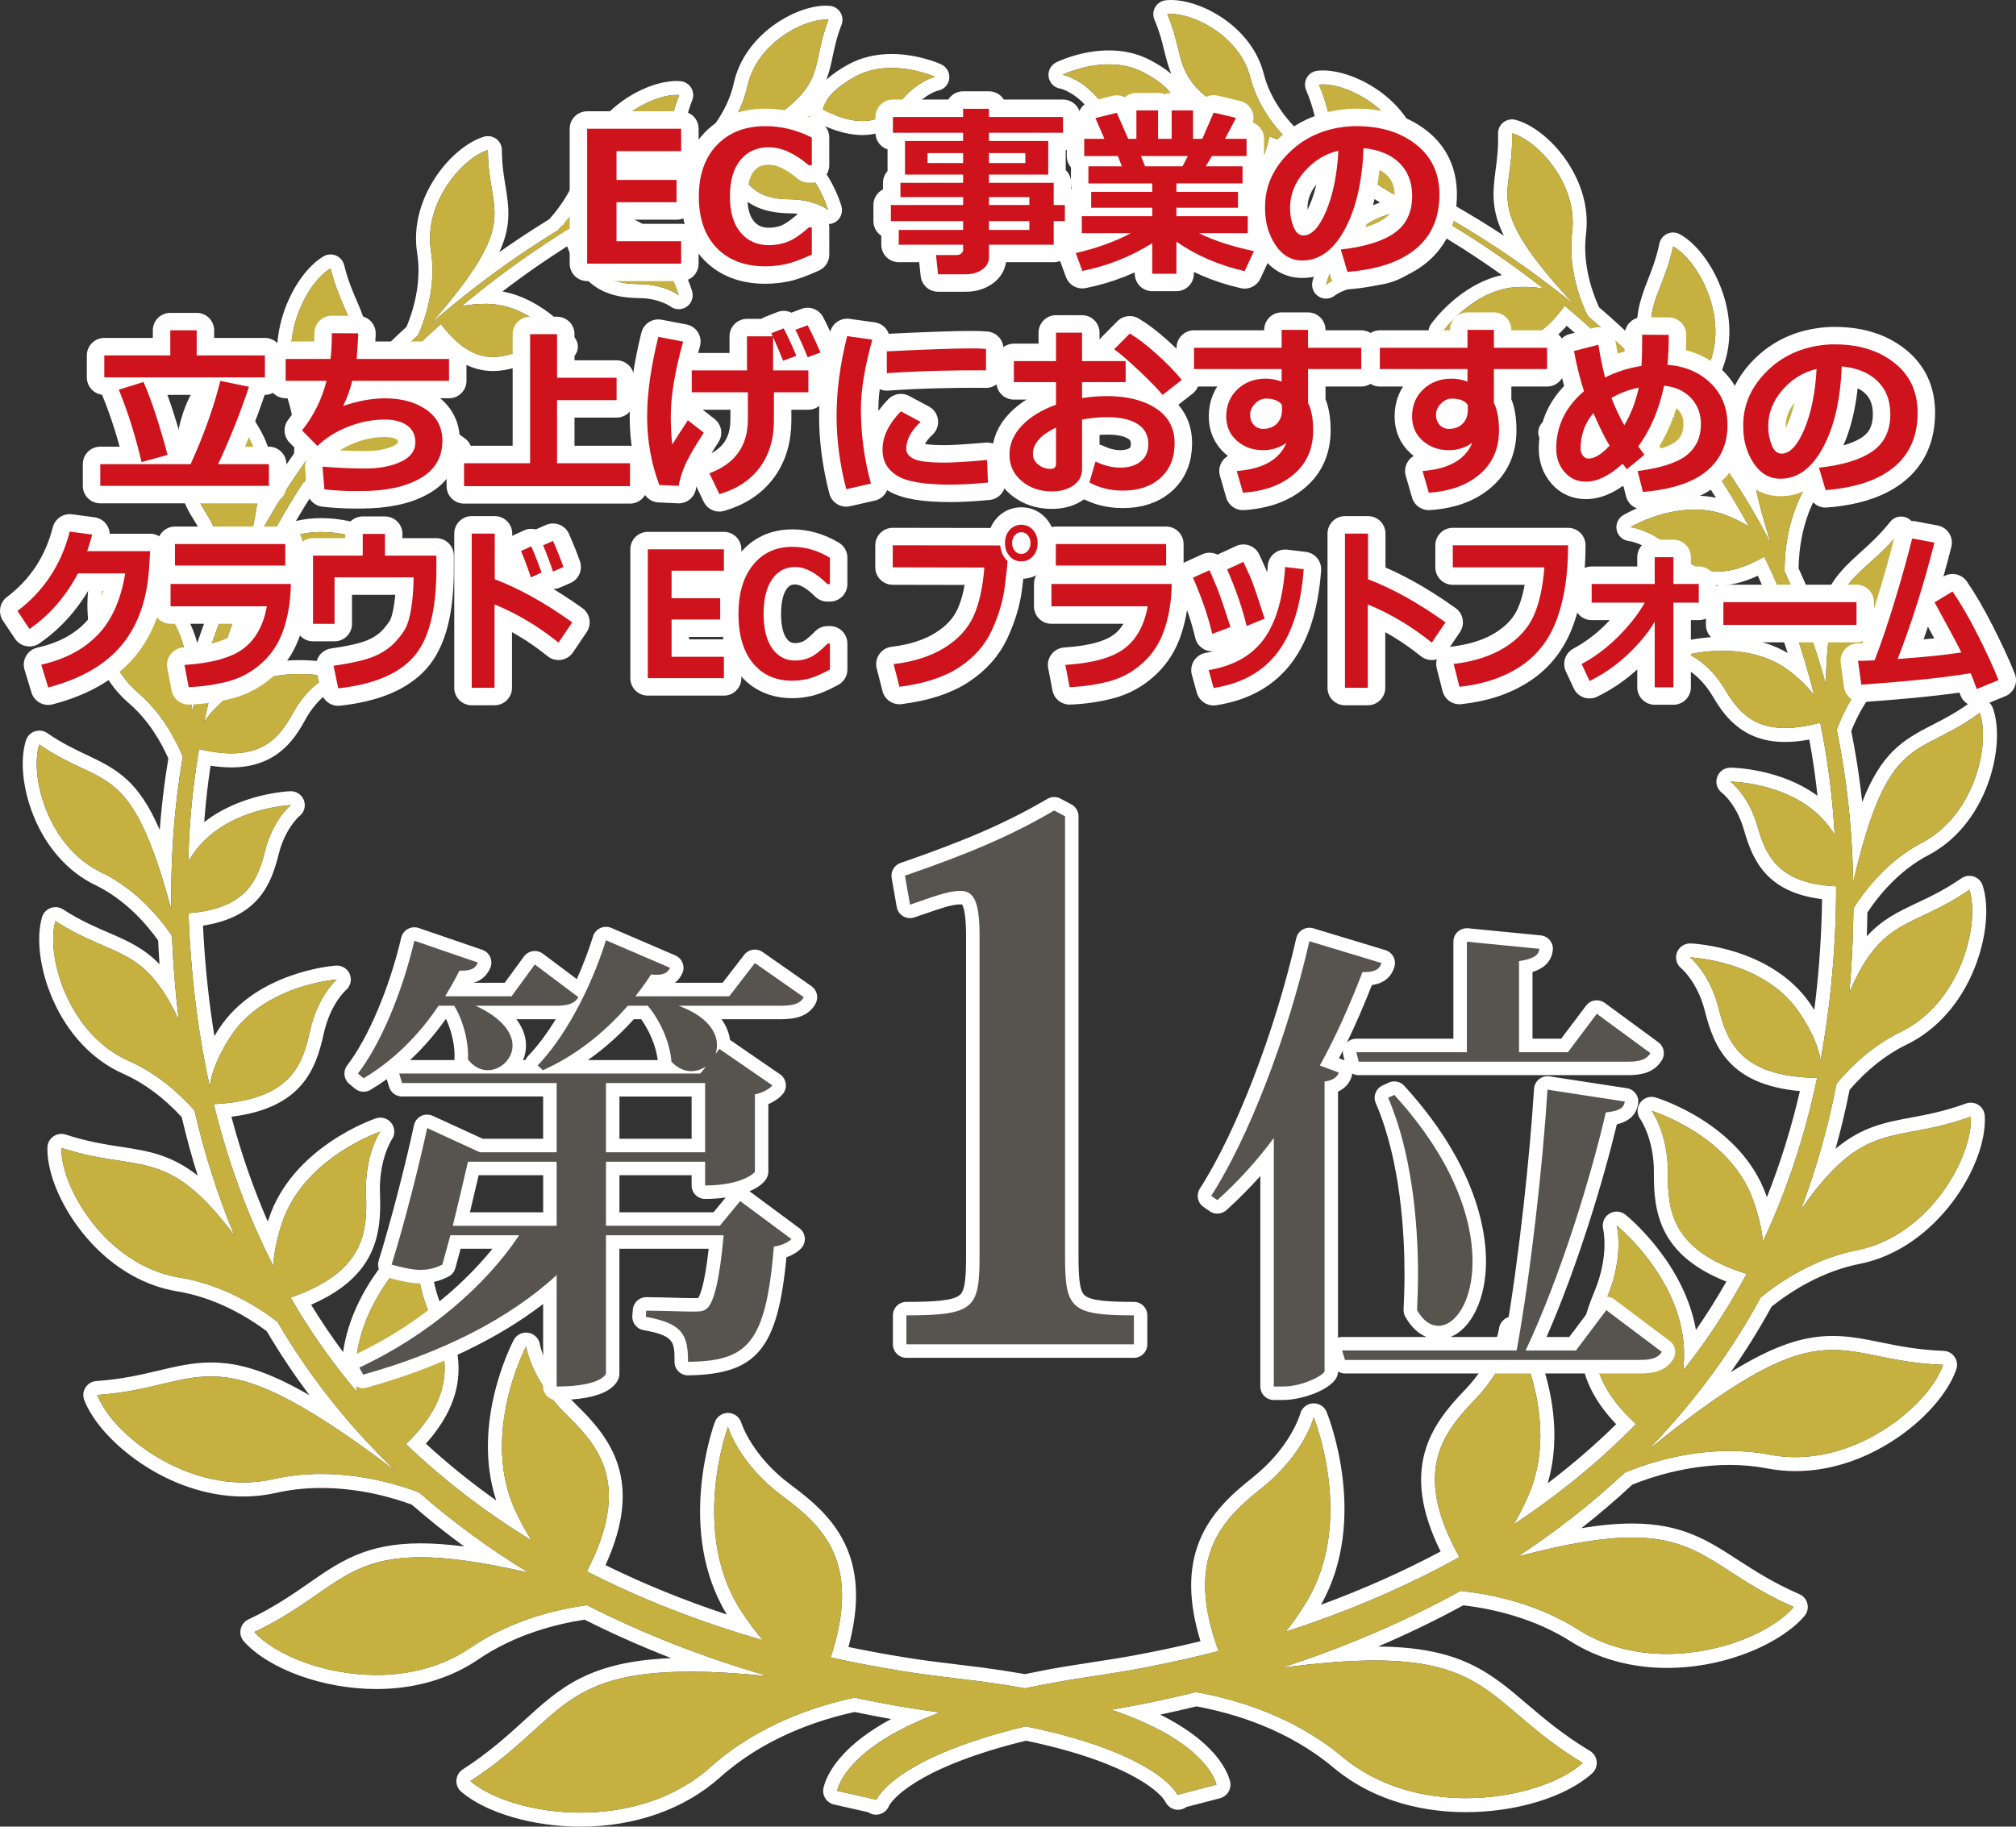 <?xml version="1.0" encoding="utf-8"?>
<!-- Generator: Adobe Illustrator 16.0.0, SVG Export Plug-In . SVG Version: 6.00 Build 0)  -->
<!DOCTYPE svg PUBLIC "-//W3C//DTD SVG 1.1//EN" "http://www.w3.org/Graphics/SVG/1.1/DTD/svg11.dtd">
<svg version="1.1" id="レイヤー_1" xmlns="http://www.w3.org/2000/svg" xmlns:xlink="http://www.w3.org/1999/xlink" x="0px"
	 y="0px" width="230.913px" height="209.255px" viewBox="-1.778 1 230.913 209.255"
	 enable-background="new -1.778 1 230.913 209.255" xml:space="preserve">
<rect x="-1.778" y="1" width="230.913" height="209.255" fill="#333333" stroke="none"/>
<path fill="#FFFFFF" d="M219.114,98.955c3.057-1.597,5.477-4.51,6.814-8.202c1.134-3.125,1.347-6.431,0.559-8.629
	c-0.171-0.477-0.557-0.844-1.042-0.992c-0.152-0.046-0.31-0.069-0.465-0.069c-0.338,0-0.673,0.107-0.952,0.313
	c-1.687,1.246-3.171,2.003-4.48,2.671c-3.476,1.773-5.834,3.255-8.029,8.831c-0.235-2.154-0.537-4.259-0.907-6.305
	c-0.105-0.602-0.221-1.221-0.345-1.842c0.771-1.919,2.121-4.473,4.345-6.508c2.434-2.223,3.956-5.506,4.286-9.246
	c0.28-3.162-0.334-6.27-1.604-8.11c-0.287-0.417-0.755-0.674-1.262-0.692c-0.018,0-0.038-0.001-0.056-0.001
	c-0.486,0-0.947,0.221-1.251,0.602c-1.241,1.552-2.366,2.563-3.453,3.54c-2.255,2.027-3.875,3.682-4.752,7.298
	c-0.701-1.868-1.464-3.708-2.289-5.511c0.029-2.034,0.397-5.587,2.314-8.741c1.635-2.695,2.147-6.115,1.449-9.631
	c-0.591-2.979-1.99-5.667-3.651-7.016c-0.288-0.235-0.646-0.359-1.01-0.359c-0.132,0-0.265,0.017-0.395,0.05
	c-0.49,0.125-0.894,0.474-1.085,0.942c-0.717,1.739-1.473,2.957-2.203,4.134c-1.579,2.548-2.634,4.55-2.389,8.304
	c-0.475-0.693-0.957-1.375-1.449-2.046c-0.346-0.474-0.704-0.955-1.087-1.458c-0.182-1.91-0.148-4.579,0.842-7.18
	c1.076-2.811,0.973-6.115-0.291-9.3c-1.069-2.698-2.852-4.985-4.651-5.971c-0.238-0.131-0.504-0.197-0.77-0.197
	c-0.228,0-0.455,0.048-0.667,0.146c-0.459,0.211-0.793,0.627-0.899,1.122c-0.369,1.739-0.864,3.002-1.344,4.224
	c-0.938,2.394-1.561,4.307-1.026,7.23c-1.458-1.421-2.974-2.809-4.541-4.156c-0.695-1.511-1.939-4.82-1.496-8.397
	c0.8-6.342-4.321-12.07-8.061-13.075c-0.136-0.037-0.276-0.055-0.415-0.055c-0.357,0-0.708,0.12-0.994,0.346
	c-0.396,0.315-0.622,0.799-0.605,1.305c0.051,1.684-0.119,2.959-0.285,4.192c-0.348,2.585-0.478,4.609,0.958,7.488
	c-0.836-0.551-1.682-1.09-2.532-1.618c-1.04-0.64-2.122-1.284-3.308-1.966c-1.152-1.197-3.031-3.508-3.782-6.468
	c-1.442-5.719-7.483-8.883-11.107-8.884h-0.002c-0.216,0-0.427,0.012-0.628,0.034c-0.504,0.057-0.95,0.347-1.206,0.785
	c-0.255,0.437-0.288,0.969-0.09,1.435c0.627,1.468,0.915,2.653,1.195,3.8c0.151,0.628,0.302,1.247,0.503,1.865
	c-0.878-0.362-1.756-0.711-2.63-1.046c-1.061-1.037-3.126-3.373-3.905-6.439C141.613,4.03,135.827,1,132.354,1h-0.001
	c-0.207,0-0.41,0.011-0.603,0.032c-0.504,0.056-0.952,0.347-1.207,0.785c-0.256,0.437-0.289,0.97-0.09,1.437
	c0.594,1.389,0.868,2.513,1.133,3.6c0.231,0.949,0.461,1.802,0.797,2.614c-0.643-0.541-1.476-1.103-2.56-1.654
	c-1.367-0.691-2.911-1.041-4.59-1.041c-3.224,0-5.896,1.302-6.007,1.357c-0.626,0.31-1.002,0.987-0.896,1.678
	c0.108,0.691,0.627,1.229,1.318,1.333c0.036,0.009,1.408,0.313,2.838,1.853c0.95,1.032,2.727,2.965,5.748,2.965
	c1.353,0,2.829-0.381,4.483-1.15c1.416,0.378,2.847,0.791,4.281,1.238c-4.44,2.37-5.798,7.725-5.855,7.964
	c-0.167,0.679,0.108,1.403,0.708,1.765c0.261,0.159,0.552,0.238,0.839,0.238c0.37,0,0.734-0.13,1.03-0.39
	c0.028-0.022,1.14-0.872,3.238-0.974c3.103-0.14,6.153-0.994,7.75-5.894c0.016,0.006,0.03,0.011,0.045,0.017
	c0.408,0.193,0.828,0.39,1.267,0.592c0.185,0.086,0.38,0.133,0.575,0.145c2.747,1.132,5.517,2.399,8.245,3.77
	c0.444,0.297,0.93,0.603,1.452,0.917c-0.285,0.104-0.574,0.215-0.869,0.341c-5.24,2.227-6.806,8.429-6.869,8.692
	c-0.163,0.671,0.121,1.372,0.709,1.738c0.26,0.162,0.554,0.242,0.846,0.242c0.367,0,0.73-0.125,1.027-0.371
	c0.031-0.026,1.217-0.939,3.462-1.053c3.236-0.142,6.426-1.039,8.089-6.2c1.122,0.668,2.216,1.339,3.25,1.997
	c1.458,0.936,2.901,1.914,4.321,2.928c-4.881,1.075-7.986,5.416-8.131,5.622c-0.397,0.566-0.388,1.322,0.024,1.877
	c0.309,0.414,0.789,0.646,1.286,0.646c0.168,0,0.338-0.027,0.505-0.082h-0.001c0.002,0,0.493-0.143,1.294-0.143
	c0.833,0,1.694,0.148,2.558,0.44c1.105,0.374,2.311,0.721,3.624,0.721c2.284,0,4.342-1.074,6.255-3.272
	c2.717,2.34,5.265,4.798,7.622,7.351c-0.307-0.027-0.615-0.04-0.927-0.04c-5.122,0-9.231,3.544-9.405,3.695
	c-0.521,0.455-0.689,1.193-0.421,1.83c0.252,0.595,0.836,0.977,1.476,0.977c0.044,0,0.087-0.002,0.13-0.005h0.003
	c0.008,0,0.031-0.001,0.06-0.001c0.429,0,1.97,0.093,3.84,1.283c1.413,0.892,3.096,1.842,5.237,1.842
	c1.921,0,3.883-0.783,5.963-2.386c0.223,0.301,0.438,0.599,0.648,0.892c0.143,0.247,0.289,0.499,0.437,0.754
	c0.117,0.201,0.271,0.368,0.45,0.496c0.682,0.984,1.343,1.99,1.983,3.013c-0.793-0.161-1.617-0.243-2.466-0.243
	c-4.359,0-8.004,2.145-8.156,2.236c-0.595,0.354-0.894,1.049-0.743,1.724c0.151,0.675,0.717,1.176,1.406,1.245
	c0.057,0.007,1.857,0.246,3.851,2.083c1.673,1.559,3.611,3.008,6.391,3.008c1.403,0,2.892-0.367,4.515-1.117
	c1.312,2.873,2.456,5.832,3.418,8.847c-2.079-1.215-4.629-1.851-7.475-1.851c-2.389,0-4.16,0.45-4.235,0.47
	c-0.669,0.172-1.151,0.755-1.197,1.444c-0.046,0.69,0.356,1.331,0.996,1.59c0.059,0.026,1.833,0.812,3.314,3.285
	c1.099,1.836,3.146,5.258,8.28,5.258c0.872,0,1.796-0.092,2.794-0.28c0.11,0.594,0.207,1.152,0.292,1.683
	c0.255,1.553,0.471,3.145,0.644,4.762c-4.285-3.144-9.688-3.221-9.965-3.223h-0.011c-0.688,0-1.301,0.44-1.52,1.094
	c-0.218,0.657,0.009,1.38,0.564,1.793c0.056,0.043,1.676,1.326,2.517,4.267c0.988,3.448,2.588,7.135,8.94,7.909
	c-0.006,0.502-0.015,0.971-0.026,1.426c-0.106,3.84-0.396,7.61-0.865,11.262c-0.158-0.248-0.324-0.498-0.498-0.75
	c-4.464-6.435-13.298-6.848-13.671-6.862c-0.021,0-0.042-0.001-0.062-0.001c-0.667,0-1.267,0.415-1.501,1.044
	c-0.24,0.649-0.037,1.379,0.503,1.81c0.065,0.055,1.859,1.57,2.712,4.934c1.024,4.066,2.816,8.4,10.87,9.125
	c-0.968,4.197-2.233,8.264-3.779,12.154c-0.037-0.105-0.075-0.211-0.114-0.316c-2.943-8.088-12.238-10.986-12.632-11.105
	c-0.153-0.047-0.311-0.068-0.464-0.068c-0.514,0-1.006,0.246-1.312,0.682c-0.396,0.566-0.387,1.322,0.027,1.877
	c0.009,0.012,1.588,2.25,1.551,6.176c-0.027,4.455,0.627,9.395,8.301,12.424c-1.09,1.916-2.256,3.77-3.485,5.543
	c-1.343-7.688-7.76-12.955-8.069-13.205c-0.292-0.236-0.648-0.355-1.006-0.355c-0.3,0-0.603,0.086-0.868,0.256
	c-0.581,0.375-0.855,1.08-0.681,1.75c0.003,0.018,0.709,3.029-0.988,7.109c-1.777,4.301-3.147,9.34,2.477,15.242
	c-2.431,2.385-5.055,4.648-7.846,6.768c2.636-8.949-2.366-17.904-2.596-18.309c-0.289-0.508-0.824-0.809-1.392-0.809
	c-0.105,0-0.213,0.01-0.319,0.031c-0.677,0.139-1.191,0.695-1.271,1.383c-0.003,0.023-0.489,3.469-3.955,7.062
	c-3.82,3.961-7.441,8.967-2.732,18.455c-4.295,2.289-8.889,4.336-13.704,6.105c5.534-9.781,0.857-21.574,0.654-22.08
	c-0.247-0.607-0.837-0.998-1.484-0.998c-0.036,0-0.073,0-0.109,0.002c-0.689,0.049-1.272,0.533-1.442,1.203
	c-0.009,0.027-1.059,3.805-5.447,7.295c-2.267,1.805-4.797,4.008-6.121,7.334c-1.272,3.197-1.226,6.945,0.149,11.418
	c-2.1,0.51-4.212,0.973-6.303,1.379c-2.122,0.424-4.194,0.742-6.389,1.08c-0.876,0.135-1.762,0.27-2.665,0.416
	c-1.629,0.271-3.222,0.574-4.749,0.895c-1.536-0.271-3.137-0.52-4.763-0.738c-0.938-0.119-1.847-0.229-2.746-0.338
	c-2.185-0.264-4.248-0.512-6.354-0.861c-2.111-0.34-4.24-0.732-6.355-1.174c1.23-4.516,1.156-8.264-0.219-11.416
	c-1.431-3.283-4.029-5.402-6.354-7.131c-4.51-3.342-5.677-7.082-5.688-7.119c-0.199-0.66-0.799-1.123-1.486-1.145
	c-0.016,0-0.033,0-0.049,0c-0.67,0-1.271,0.412-1.504,1.043c-0.188,0.51-4.479,12.453,1.373,22.049
	c-4.873-1.611-9.532-3.506-13.9-5.654c4.398-9.637,0.615-14.525-3.334-18.361c-3.573-3.475-4.174-6.902-4.18-6.936
	c-0.112-0.68-0.646-1.217-1.325-1.326c-0.086-0.016-0.173-0.021-0.259-0.021c-0.586,0-1.135,0.318-1.414,0.85
	c-0.217,0.412-4.93,9.523-2,18.385c-2.858-2.027-5.555-4.203-8.063-6.508c5.427-6.084,3.892-11.076,1.978-15.312
	c-1.823-4.025-1.215-7.061-1.209-7.092c0.152-0.674-0.146-1.363-0.739-1.719c-0.253-0.152-0.536-0.227-0.818-0.227
	c-0.377,0-0.753,0.133-1.054,0.393s-6.547,5.736-7.639,13.463c-1.29-1.732-2.516-3.547-3.667-5.426
	c7.57-3.277,8.064-8.238,7.894-12.686c-0.159-3.928,1.34-6.217,1.355-6.24c0.394-0.566,0.375-1.316-0.041-1.869
	c-0.308-0.408-0.785-0.635-1.277-0.635c-0.174,0-0.35,0.029-0.52,0.086c-0.39,0.133-9.579,3.33-12.267,11.516
	c-0.035,0.104-0.068,0.207-0.1,0.311c-1.671-3.836-3.067-7.855-4.17-12.018c8.016-0.99,9.67-5.379,10.566-9.477
	c0.74-3.391,2.482-4.967,2.557-5.032c0.525-0.448,0.697-1.181,0.436-1.821c-0.248-0.603-0.84-0.988-1.485-0.988
	c-0.039,0-0.078,0.002-0.117,0.004c-0.373,0.027-9.185,0.734-13.43,7.308c-0.166,0.259-0.325,0.513-0.475,0.767
	c-0.589-3.64-1.001-7.397-1.23-11.229c-0.027-0.454-0.052-0.922-0.074-1.423c6.333-0.986,7.806-4.723,8.672-8.201
	c0.753-2.966,2.321-4.301,2.388-4.357c0.54-0.431,0.736-1.156,0.495-1.804c-0.234-0.629-0.84-1.038-1.506-1.038
	c-0.021,0-0.042,0.001-0.064,0.001c-0.277,0.011-5.669,0.265-9.846,3.543c0.12-1.62,0.283-3.214,0.486-4.77
	c0.068-0.536,0.147-1.099,0.238-1.697c0.849,0.13,1.648,0.196,2.389,0.196c5.444,0,7.437-3.603,8.507-5.539
	c1.4-2.514,3.149-3.356,3.223-3.391c0.632-0.279,1.006-0.93,0.938-1.618c-0.068-0.688-0.578-1.251-1.252-1.402
	c-0.063-0.013-1.551-0.341-3.615-0.341c-2.25,0-5.327,0.391-8.037,2.099c0.864-3.043,1.909-6.035,3.125-8.949
	c1.542,0.653,2.954,0.973,4.282,0.973c3.058,0,4.99-1.666,6.561-3.228c1.927-1.892,3.72-2.189,3.795-2.201
	c0.687-0.09,1.228-0.609,1.355-1.289c0.129-0.679-0.202-1.363-0.808-1.698c-0.146-0.08-3.621-1.975-7.786-1.975
	c-1.006,0-1.974,0.11-2.896,0.33c0.607-1.048,1.238-2.079,1.888-3.088c0.168-0.132,0.312-0.3,0.42-0.499
	c0.132-0.245,0.261-0.486,0.388-0.724c0.211-0.317,0.427-0.635,0.649-0.956c2.047,1.473,3.959,2.192,5.809,2.192
	c2.248,0,3.967-1.038,5.4-2.012c2.006-1.372,3.676-1.411,3.859-1.411c0.027,0.001,0.053,0.002,0.079,0.002
	c0.659,0,1.252-0.406,1.491-1.026c0.248-0.645,0.053-1.377-0.481-1.815c-0.169-0.138-4.196-3.393-9.153-3.393
	c-0.432,0-0.861,0.025-1.285,0.075c2.273-2.629,4.74-5.17,7.377-7.597c1.92,2.065,3.935,3.073,6.125,3.073
	c1.4,0,2.67-0.405,3.834-0.843c0.933-0.349,1.863-0.527,2.763-0.527c0.68,0,1.089,0.107,1.093,0.108
	c0.149,0.044,0.301,0.066,0.45,0.066c0.513,0,1.005-0.252,1.31-0.692c0.394-0.568,0.369-1.327-0.047-1.879
	c-0.15-0.201-3.396-4.437-8.312-5.35c1.388-1.06,2.802-2.088,4.231-3.074c1.004-0.686,2.073-1.391,3.176-2.098
	c1.83,5.105,5.055,5.898,8.311,5.934c2.229,0.039,3.475,0.93,3.486,0.938c0.289,0.224,0.635,0.336,0.981,0.336
	c0.312,0,0.622-0.09,0.894-0.272c0.572-0.385,0.834-1.095,0.648-1.76c-0.072-0.26-1.842-6.403-7.164-8.46
	c-0.296-0.115-0.586-0.216-0.871-0.31c0.52-0.336,0.998-0.661,1.438-0.976c2.677-1.457,5.399-2.812,8.106-4.031
	c0.19-0.018,0.381-0.072,0.562-0.162c0.417-0.21,0.819-0.414,1.208-0.614c0.027-0.012,0.055-0.024,0.083-0.036
	c1.749,4.842,4.83,5.598,7.942,5.639c2.098,0.035,3.242,0.848,3.289,0.883c0.287,0.234,0.629,0.35,0.975,0.35
	c0.306,0,0.615-0.091,0.89-0.271c0.585-0.382,0.827-1.121,0.638-1.794c-0.065-0.236-1.604-5.547-6.116-7.765
	c1.421-0.495,2.838-0.955,4.243-1.379c1.58,0.674,2.988,1.008,4.276,1.008c3.163,0,4.937-2.054,5.89-3.157
	c1.375-1.582,2.738-1.932,2.795-1.946c0.688-0.129,1.179-0.681,1.264-1.375c0.084-0.694-0.325-1.355-0.962-1.644
	c-0.104-0.048-2.603-1.166-5.644-1.166c-1.838,0-3.506,0.403-4.957,1.198c-1.068,0.586-1.883,1.176-2.508,1.738
	c0.311-0.823,0.514-1.683,0.713-2.64c0.229-1.095,0.467-2.227,1.017-3.636c0.184-0.473,0.134-1.004-0.136-1.433
	c-0.27-0.43-0.727-0.706-1.231-0.745c-0.134-0.011-0.272-0.017-0.414-0.017c-3.597,0-9.351,3.365-10.551,8.846
	c-0.673,3.095-2.663,5.496-3.688,6.566c-0.861,0.363-1.726,0.739-2.59,1.128c0.18-0.622,0.309-1.244,0.441-1.876
	c0.242-1.155,0.49-2.351,1.07-3.839c0.184-0.472,0.133-1.003-0.136-1.433c-0.271-0.428-0.726-0.705-1.231-0.744
	c-0.139-0.011-0.284-0.017-0.432-0.017c-3.76,0-9.769,3.518-11.015,9.249c-0.653,2.978-2.453,5.349-3.563,6.583
	c-1.164,0.721-2.226,1.4-3.24,2.072c-0.834,0.555-1.659,1.122-2.478,1.699c1.341-2.924,1.144-4.941,0.714-7.512
	c-0.205-1.227-0.419-2.495-0.421-4.179c0-0.506-0.241-0.983-0.647-1.284c-0.279-0.207-0.614-0.315-0.954-0.315
	c-0.155,0-0.312,0.023-0.464,0.069c-3.707,1.121-8.646,7.01-7.642,13.332c0.564,3.562-0.571,6.91-1.219,8.442
	c-1.522,1.398-2.992,2.834-4.403,4.303c0.44-2.941-0.244-4.834-1.261-7.198c-0.519-1.205-1.054-2.451-1.481-4.176
	c-0.121-0.491-0.467-0.896-0.935-1.092c-0.199-0.083-0.409-0.125-0.619-0.125c-0.284,0-0.565,0.076-0.816,0.224
	c-1.765,1.044-3.469,3.389-4.448,6.12c-1.156,3.225-1.15,6.53,0.018,9.306c1.069,2.565,1.185,5.235,1.064,7.15
	c-0.367,0.515-0.709,1.008-1.039,1.494c-0.47,0.686-0.93,1.384-1.381,2.091c0.123-3.761-0.997-5.728-2.656-8.223
	c-0.768-1.154-1.562-2.347-2.334-4.063c-0.207-0.462-0.621-0.798-1.116-0.907c-0.114-0.025-0.229-0.037-0.344-0.037
	c-0.382,0-0.756,0.136-1.05,0.392c-1.617,1.404-2.928,4.137-3.42,7.134c-0.582,3.539,0.047,6.94,1.772,9.578
	c2.01,3.087,2.493,6.626,2.59,8.66c-0.767,1.83-1.471,3.697-2.109,5.588c-0.998-3.588-2.671-5.19-4.994-7.143
	c-1.12-0.941-2.277-1.915-3.569-3.426c-0.306-0.357-0.751-0.561-1.217-0.561c-0.037,0-0.074,0.001-0.111,0.004
	c-0.506,0.035-0.965,0.307-1.238,0.734c-1.204,1.881-1.713,5.006-1.328,8.158c0.455,3.725,2.082,6.958,4.584,9.101
	c2.291,1.961,3.725,4.471,4.56,6.366c-0.104,0.624-0.2,1.246-0.287,1.854c-0.302,2.057-0.535,4.172-0.698,6.333
	c-2.379-5.511-4.786-6.916-8.319-8.575c-1.331-0.624-2.839-1.332-4.566-2.522c-0.271-0.187-0.588-0.283-0.909-0.283
	c-0.174,0-0.348,0.028-0.516,0.085c-0.48,0.163-0.854,0.544-1.009,1.027c-0.714,2.224-0.391,5.521,0.844,8.605
	c1.459,3.647,3.976,6.479,7.085,7.975c3.5,1.687,5.942,4.567,7.211,6.357c0.041,0.907,0.091,1.815,0.151,2.718
	c-1.816-1.883-3.71-2.701-5.875-3.637c-1.504-0.649-3.209-1.385-5.177-2.652c-0.262-0.168-0.563-0.254-0.867-0.254
	c-0.19,0-0.38,0.034-0.563,0.102c-0.474,0.18-0.836,0.571-0.976,1.059c-0.703,2.453-0.233,6.054,1.229,9.398
	c1.728,3.955,4.587,6.979,8.048,8.517c2.418,1.075,4.679,2.751,6.727,4.983c0.528,2.264,1.138,4.5,1.83,6.695
	c-3.099-2.424-5.727-2.826-8.771-3.293c-1.808-0.277-3.856-0.592-6.344-1.404c-0.163-0.055-0.331-0.08-0.498-0.08
	c-0.328,0-0.651,0.1-0.925,0.293c-0.414,0.293-0.665,0.766-0.676,1.271c-0.063,2.801,1.444,6.496,3.931,9.65
	c2.944,3.732,6.829,6.156,10.938,6.826c4.303,0.701,7.908,2.824,10.246,4.555c1.524,2.578,3.172,5.043,4.912,7.35
	c-5.163-2.988-8.387-3.756-11.311-3.756c-2.092,0-3.972,0.447-5.962,0.92c-1.984,0.471-4.233,1.006-7.152,1.205
	c-0.505,0.035-0.965,0.309-1.238,0.734c-0.273,0.428-0.328,0.959-0.148,1.432c1.755,4.619,9.535,11.061,18.218,11.061
	c1.278,0,2.545-0.141,3.767-0.418c1.631-0.371,3.366-0.559,5.157-0.559c4.501,0,8.341,1.152,10.375,1.908
	c1.914,1.668,3.922,3.27,6.006,4.795c-1.847-0.24-3.5-0.359-4.979-0.359c-6.256-0.002-9.296,2.111-12.816,4.557
	c-1.866,1.297-3.981,2.766-6.93,4.164c-0.458,0.219-0.786,0.639-0.885,1.137c-0.098,0.496,0.044,1.012,0.385,1.387
	c2.907,3.207,9.143,5.445,15.165,5.445c4.381,0,8.42-1.174,11.677-3.393c4.168-2.84,8.836-4.045,12.176-4.553
	c3.175,1.598,6.486,3.068,9.916,4.404c-9.43,0.389-12.729,3.396-16.832,7.137c-1.869,1.703-3.988,3.637-7.041,5.615
	c-0.426,0.275-0.694,0.736-0.727,1.242c-0.033,0.506,0.176,0.996,0.562,1.324c2.861,2.422,8.219,3.988,13.649,3.988
	c6.238,0,11.912-2.002,15.974-5.639c5.014-4.486,11.094-6.551,15.424-7.496c1.389,0.289,2.792,0.561,4.18,0.807
	c-1.271,0.686-2.363,1.381-3.374,2.15c-0.873,0.67-1.604,1.336-2.239,2.043c-0.406,0.447-0.754,0.895-1.067,1.365
	c-0.208,0.316-0.37,0.592-0.517,0.879c-0.007,0.016-0.014,0.029-0.021,0.045c-0.022,0.047-0.044,0.088-0.063,0.131
	c-0.154,0.309-0.285,0.596-0.447,1.205c-0.112,0.42-0.049,0.869,0.178,1.242c0.225,0.373,0.593,0.637,1.018,0.732l3.887,0.879
	c0.267,0.186,0.588,0.289,0.92,0.289c0.66,0,1.258-0.42,1.498-1.033c0-0.002,0.002-0.006,0.004-0.008
	c0.016-0.031,0.039-0.07,0.064-0.111c0.096-0.145,0.213-0.299,0.344-0.447c0.314-0.361,0.707-0.729,1.18-1.102
	c0.883-0.697,1.958-1.363,3.287-2.039c2.191-1.102,4.812-2.086,8.003-3.004c0.831-0.238,1.728-0.473,2.802-0.736
	c1.083,0.229,1.99,0.434,2.829,0.645c3.21,0.811,5.86,1.711,8.099,2.748c1.327,0.617,2.454,1.266,3.347,1.926
	c0.489,0.361,0.896,0.715,1.205,1.049c0.188,0.201,0.31,0.361,0.379,0.461c0.03,0.047,0.055,0.088,0.066,0.109
	c0.257,0.58,0.841,0.98,1.477,0.98c0.351,0,0.688-0.115,0.962-0.32l3.856-1.006c0.421-0.109,0.78-0.387,0.993-0.768
	c0.213-0.379,0.262-0.83,0.135-1.246c-0.182-0.6-0.318-0.879-0.481-1.182c-0.022-0.043-0.045-0.084-0.069-0.133
	c-0.009-0.018-0.018-0.033-0.025-0.051c-0.158-0.283-0.334-0.562-0.539-0.854c-0.328-0.459-0.69-0.895-1.112-1.332
	c-0.661-0.684-1.413-1.326-2.303-1.965c-1.035-0.736-2.152-1.4-3.45-2.045c1.374-0.293,2.771-0.609,4.152-0.945
	c4.36,0.803,10.507,2.668,15.662,6.99c5.061,4.236,11.062,5.127,15.204,5.127c5.795,0,11.47-1.746,14.457-4.449
	c0.375-0.34,0.568-0.838,0.52-1.342c-0.048-0.504-0.333-0.957-0.768-1.217c-3.115-1.879-5.298-3.74-7.223-5.383
	c-4.257-3.631-7.631-6.508-17.051-6.582c3.383-1.445,6.646-3.023,9.766-4.725c3.357,0.4,8.064,1.449,12.324,4.15
	c3.116,1.979,6.914,3.025,10.985,3.025c7.037,0,13.258-2.992,15.763-5.947c0.329-0.387,0.454-0.904,0.339-1.398
	c-0.114-0.494-0.456-0.904-0.921-1.105c-2.992-1.303-5.152-2.701-7.06-3.938c-3.441-2.229-6.413-4.154-12.085-4.154
	c-1.721,0-3.64,0.174-5.829,0.531c2.032-1.59,3.984-3.256,5.843-4.986c1.856-0.756,6.168-2.256,11.136-2.256
	c1.493,0,2.953,0.135,4.34,0.404c1.046,0.203,2.126,0.305,3.209,0.305c8.934,0,16.748-6.789,18.419-11.658
	c0.164-0.479,0.092-1.008-0.193-1.426c-0.287-0.418-0.757-0.676-1.263-0.693c-2.922-0.107-5.187-0.568-7.185-0.975
	c-1.854-0.377-3.605-0.732-5.502-0.732c-3.042,0-6.37,0.84-11.686,4.146c1.665-2.361,3.235-4.883,4.679-7.514
	c2.278-1.809,5.812-4.047,10.096-4.893c8.773-1.729,14.641-11.33,14.316-16.959c-0.03-0.504-0.297-0.965-0.72-1.244
	c-0.265-0.174-0.57-0.264-0.88-0.264c-0.184,0-0.37,0.031-0.548,0.096c-2.459,0.896-4.495,1.277-6.292,1.613
	c-3.025,0.566-5.636,1.053-8.651,3.574c0.619-2.219,1.157-4.475,1.61-6.754c1.974-2.295,4.178-4.041,6.558-5.195
	c3.408-1.649,6.166-4.766,7.765-8.777c1.35-3.389,1.703-7.005,0.919-9.435c-0.155-0.482-0.529-0.863-1.009-1.025
	c-0.167-0.057-0.342-0.085-0.515-0.085c-0.321,0-0.641,0.097-0.911,0.284c-1.926,1.332-3.605,2.124-5.087,2.823
	c-2.131,1.006-3.996,1.885-5.748,3.826c0.031-0.906,0.053-1.815,0.062-2.726C213.319,103.71,215.666,100.753,219.114,98.955
	 M123.66,11.904c-1.857-2-3.725-2.338-3.725-2.338s2.412-1.192,5.298-1.192c1.251,0,2.593,0.225,3.865,0.868
	c1.839,0.934,2.799,1.851,3.3,2.536c-0.433,0.191-0.778,0.567-0.905,1.06c-0.067,0.26-0.059,0.52-0.001,0.765
	c-1.276,0.531-2.344,0.754-3.257,0.754C126.12,14.357,124.827,13.172,123.66,11.904 M155.65,21.895
	c-3-1.512-6.061-2.906-9.176-4.165c0.137,0.118,0.217,0.181,0.217,0.181c-0.45-0.208-0.881-0.41-1.299-0.608
	c-0.589-0.231-1.179-0.458-1.771-0.68c-1.245,5.806-4.009,6.305-6.74,6.427c-2.727,0.133-4.183,1.341-4.183,1.341
	s1.314-5.367,5.654-7.218c1.657-0.705,2.872-0.903,3.714-0.903c0.298,0,0.55,0.024,0.758,0.06c-2.778-1.016-5.596-1.923-8.446-2.72
	c0.003-0.007,0.005-0.013,0.009-0.019c3.104,0.817,6.174,1.761,9.198,2.837c-12.098-6.003-9.032-7.659-11.661-13.804
	c0.137-0.015,0.279-0.023,0.429-0.023c2.813,0.001,7.914,2.642,9.083,7.295c0.925,3.642,3.385,6.303,4.583,7.425
	c2.723,1.037,5.408,2.176,8.053,3.407c-3.886-3.197-2.798-5.404-4.773-10.034c0.144-0.016,0.294-0.024,0.452-0.024
	c2.956,0,8.32,2.781,9.556,7.676c0.559,2.203,1.651,4.063,2.719,5.473c-0.424-0.178-1.1-0.366-2.051-0.366
	c-0.48,0-0.986,0.049-1.515,0.143C157.37,22.989,156.438,22.425,155.65,21.895 M154.519,32.186
	c-2.877,0.147-4.408,1.423-4.408,1.423s1.379-5.658,5.945-7.598c0.816-0.35,1.529-0.579,2.15-0.726
	c0.916,0.498,1.924,1.017,3.035,1.564C159.803,31.621,157.139,32.072,154.519,32.186 M69.762,27.42
	c4.633,1.791,6.198,7.397,6.198,7.397s-1.579-1.223-4.45-1.274c-2.631-0.029-5.312-0.396-6.906-5.113
	c1.096-0.584,2.088-1.138,2.988-1.666C68.217,26.891,68.936,27.099,69.762,27.42 M96.157,9.782c1.369-0.75,2.837-1,4.188-1
	c2.729,0,4.982,1.022,4.982,1.022s-1.857,0.402-3.648,2.46c-1.158,1.342-2.451,2.603-4.677,2.603c-0.872,0-1.889-0.198-3.094-0.655
	c0.049-0.245,0.048-0.504-0.026-0.76c-0.144-0.488-0.5-0.852-0.937-1.03C93.42,11.723,94.348,10.775,96.157,9.782 M66.262,19.866
	c1.09-5.017,6.523-7.989,9.449-7.989c0.105,0,0.207,0.004,0.307,0.012c-1.825,4.689-0.666,6.861-4.438,10.181
	c2.598-1.314,5.241-2.539,7.926-3.662c1.159-1.158,3.536-3.898,4.336-7.575c1.041-4.762,6.203-7.586,8.985-7.586
	c0.099,0,0.196,0.003,0.289,0.011c-2.431,6.234,0.694,7.781-11.224,14.184c2.996-1.178,6.043-2.226,9.127-3.146
	c0.004,0.006,0.007,0.012,0.01,0.018c-2.834,0.894-5.632,1.897-8.387,3.008c0.254-0.055,0.576-0.095,0.972-0.095
	c0.834,0,1.999,0.18,3.562,0.785c4.387,1.705,5.881,7.025,5.881,7.025s-1.5-1.157-4.229-1.202c-2.724-0.036-5.517-0.443-6.944-6.206
	c-0.597,0.246-1.191,0.499-1.785,0.755c-0.4,0.206-0.813,0.416-1.242,0.632c0,0,0.074-0.064,0.205-0.183
	c-3.064,1.356-6.069,2.845-9.01,4.449c-0.773,0.559-1.693,1.158-2.771,1.805c-0.441-0.064-0.867-0.099-1.273-0.099
	c-1.086,0-1.83,0.23-2.285,0.439C64.744,23.981,65.775,22.086,66.262,19.866 M223.793,102.932c1.251,3.887-0.99,12.956-7.857,16.281
	c-3.203,1.552-5.65,3.877-7.352,5.919c-0.954,4.918-2.315,9.773-4.101,14.475c7.432-10.684,10.604-7.457,19.473-10.686
	c0.263,4.535-4.713,13.656-13.025,15.297c-4.742,0.932-8.599,3.432-11.039,5.412c-1.688,3.105-3.576,6.104-5.686,8.957
	c-1.703,2.324-3.542,4.545-5.487,6.666c-0.145,0.18-0.277,0.32-0.393,0.432c-0.467,0.502-0.942,0.996-1.422,1.486
	c11.524-9.33,16.768-11.523,21.246-11.523c3.698,0,6.873,1.496,12.628,1.705c-1.464,4.264-8.758,10.576-16.904,10.576
	c-0.959,0-1.931-0.088-2.905-0.277c-1.584-0.305-3.145-0.43-4.644-0.43c-5.416,0-10.028,1.65-12.017,2.488
	c-3.79,3.553-7.904,6.762-12.246,9.607c5.822-1.549,9.943-2.184,13.112-2.184c8.221,0.002,10.038,4.271,18.508,7.959
	c-2.341,2.758-8.263,5.381-14.543,5.381c-3.445,0-6.998-0.789-10.127-2.777c-4.63-2.934-9.713-4.047-13.509-4.443
	c-6.535,3.602-13.417,6.506-20.494,8.805c4.317-0.572,7.802-0.834,10.682-0.834c13.401,0.002,13.723,5.648,23.819,11.736
	c-2.488,2.252-7.704,4.035-13.382,4.035c-4.861,0-10.062-1.309-14.175-4.754c-5.7-4.777-12.544-6.66-16.742-7.396
	c-1.558,0.381-3.122,0.736-4.689,1.066c-1.656,0.359-3.348,0.664-5.021,0.953c1.238,0.416,2.471,0.883,3.691,1.424
	c1.507,0.68,3,1.463,4.434,2.482c0.716,0.514,1.418,1.084,2.083,1.773c0.331,0.344,0.653,0.721,0.959,1.15
	c0.152,0.213,0.302,0.443,0.444,0.701c0.155,0.303,0.26,0.439,0.447,1.055l-4.451,1.158c0.026,0.086,0.036,0.115,0.036,0.115
	c-0.002,0-0.037-0.096-0.058-0.119c-0.043-0.082-0.101-0.18-0.169-0.281c-0.141-0.203-0.317-0.42-0.521-0.637
	c-0.4-0.432-0.894-0.854-1.43-1.25c-1.073-0.793-2.32-1.484-3.624-2.09c-2.617-1.213-5.476-2.113-8.383-2.848
	c-1.07-0.27-2.156-0.508-3.245-0.732c-1.08,0.26-2.155,0.533-3.217,0.838c-2.881,0.828-5.707,1.818-8.285,3.117
	c-1.283,0.648-2.504,1.379-3.554,2.209c-0.522,0.41-1.001,0.85-1.388,1.297c-0.195,0.221-0.363,0.443-0.497,0.65
	c-0.064,0.104-0.122,0.203-0.161,0.285c-0.02,0.023-0.051,0.123-0.053,0.123c0,0,0.008-0.029,0.033-0.115l-4.487-1.014
	c0.166-0.621,0.267-0.758,0.411-1.066c0.134-0.264,0.275-0.496,0.422-0.719c0.292-0.439,0.601-0.822,0.922-1.18
	c0.64-0.709,1.324-1.305,2.021-1.842c1.4-1.064,2.866-1.896,4.353-2.623c1.202-0.58,2.419-1.088,3.644-1.545
	c-1.683-0.234-3.383-0.482-5.049-0.785c-1.58-0.279-3.156-0.584-4.727-0.914c-4.17,0.875-10.946,2.98-16.487,7.939
	c-4.244,3.799-9.791,5.23-14.906,5.23c-5.329,0-10.19-1.555-12.614-3.609c10.301-6.68,10.021-12.537,25.153-12.537
	c2.521,0,5.472,0.162,8.968,0.512c-7.146-2.07-14.117-4.746-20.763-8.131c-3.78,0.52-8.821,1.799-13.349,4.885
	c-3.285,2.238-7.102,3.115-10.776,3.115c-6.008,0-11.642-2.342-13.979-4.92c8.617-4.086,10.125-8.568,19.06-8.568
	c3.057,0,6.984,0.525,12.361,1.77c-4.434-2.703-8.648-5.775-12.553-9.201c-1.903-0.73-6.172-2.113-11.21-2.113
	c-1.766,0-3.628,0.17-5.513,0.598c-1.142,0.262-2.284,0.379-3.411,0.379c-7.936,0-15.154-5.902-16.721-10.025
	c5.974-0.414,9.112-2.123,13.003-2.123c4.388,0,9.735,2.176,21.183,10.84c-0.504-0.482-1.002-0.967-1.494-1.463
	c-0.112-0.104-0.24-0.232-0.381-0.393c-2.019-2.061-3.933-4.223-5.716-6.496c-2.202-2.783-4.188-5.723-5.976-8.773
	c-2.506-1.898-6.44-4.27-11.206-5.045c-8.366-1.365-13.627-10.318-13.525-14.859c8.973,2.938,12.039-0.393,19.82,10.045
	c-1.936-4.639-3.456-9.447-4.57-14.328c-1.767-1.986-4.29-4.236-7.544-5.684c-6.975-3.096-9.513-12.088-8.387-16.01
	c6.682,4.301,10.114,2.648,14.126,11.32c-0.374-3.052-0.624-6.117-0.759-9.184c-0.007-0.146-0.01-0.293-0.016-0.439
	c-1.405-2.072-4.1-5.346-8.1-7.275c-6.193-2.978-8.224-11.142-7.099-14.647c7.428,5.119,10.471,1.575,15.12,18.907
	c-0.068-5.086,0.219-10.201,0.957-15.234c0.109-0.762,0.229-1.521,0.359-2.279c-0.918-2.208-2.521-5.111-5.175-7.383
	c-4.951-4.244-4.83-12.243-2.95-15.181c5.135,6.005,8.642,4.352,9.194,17.365c1.069-4.489,2.511-8.887,4.311-13.13
	c-0.066-2.182-0.534-6.25-2.865-9.831c-3.391-5.185-1.148-12.45,1.358-14.626c3.312,7.362,7.272,6.142,2.956,21.24
	c1.787-3.754,3.854-7.374,6.2-10.803c0.418-0.615,0.844-1.223,1.278-1.827c0.185-2.167,0.116-5.295-1.151-8.336
	c-2.281-5.422,1.058-11.825,3.769-13.428c1.724,6.973,5.263,7.006,0.251,17.997c2.985-3.705,6.27-7.158,9.781-10.359
	c0.72-1.611,2.132-5.453,1.468-9.646c-0.879-5.528,3.659-10.681,6.523-11.548c0.012,7.545,4,7.759-6.451,19.815
	c0.239-0.21,0.485-0.414,0.728-0.622c0.09-0.101,0.243-0.248,0.486-0.415c3.157-2.676,6.473-5.164,9.906-7.453
	c1.117-0.739,2.249-1.458,3.39-2.163c0.134-0.145,0.277-0.307,0.425-0.478c-0.012,0.166,0,0.336,0.041,0.503
	c0.021,0.084,0.043,0.163,0.064,0.246c-0.01,0.005-0.02,0.011-0.031,0.016c-1.201,0.765-2.392,1.548-3.566,2.351
	c-2.763,1.904-5.439,3.939-8.015,6.093c0.744-0.162,1.671-0.271,2.819-0.273h0.015c5.21,0.001,8.89,4.886,8.89,4.886
	s-0.569-0.168-1.526-0.168c-0.849,0-1.999,0.132-3.326,0.629c-1.052,0.396-2.133,0.74-3.271,0.74c-1.807,0-3.756-0.867-5.965-3.774
	c-4.549,4.045-8.721,8.496-12.38,13.338c0.797-0.563,2.034-1.179,3.944-1.652c0.74-0.182,1.472-0.26,2.185-0.26
	c4.441,0,8.139,3.03,8.139,3.03s-0.026-0.001-0.074-0.001c-0.402,0-2.415,0.085-4.759,1.688c-1.339,0.909-2.751,1.736-4.501,1.736
	c-1.668,0-3.641-0.751-6.146-2.895c-0.577,0.803-1.141,1.614-1.689,2.437c-0.138,0.259-0.278,0.52-0.422,0.787
	c0,0,0.024-0.087,0.061-0.248c-1.7,2.579-3.243,5.257-4.626,8.013c0.623-0.422,1.393-0.859,2.351-1.29
	c1.399-0.627,2.844-0.857,4.212-0.857c3.799,0,7.011,1.775,7.011,1.775s-2.308,0.304-4.696,2.651
	c-1.443,1.433-3.021,2.763-5.433,2.763c-1.381,0-3.036-0.436-5.094-1.538c-2.283,5.162-4.024,10.559-5.188,16.076
	c0.552-0.797,1.367-1.726,2.576-2.758c2.589-2.213,5.911-2.7,8.336-2.7c1.911,0,3.265,0.302,3.265,0.302s-2.246,0.995-3.96,4.073
	c-1.332,2.408-2.941,4.713-7.106,4.713c-1.057,0-2.281-0.149-3.705-0.482c-0.191,1.122-0.367,2.247-0.51,3.377
	c-0.412,3.15-0.644,6.311-0.723,9.479c0.175-0.285,0.366-0.578,0.576-0.883c3.645-5.269,11.158-5.561,11.158-5.561
	s-2.016,1.609-2.93,5.21c-0.834,3.35-2.118,6.653-8.776,7.167c0.033,0.979,0.075,1.959,0.134,2.941
	c0.34,5.694,1.08,11.359,2.296,16.916c0.156-1.273,0.727-3.156,2.352-5.682c3.861-5.979,12.2-6.578,12.2-6.578
	s-2.19,1.87-3.069,5.896c-0.873,3.992-2.295,7.947-11.018,8.385c1.556,6.42,3.821,12.666,6.812,18.525
	c0.065-1.271,0.338-2.879,0.995-4.883c2.469-7.521,11.259-10.498,11.259-10.498s-1.817,2.621-1.631,7.203
	c0.166,4.385-0.215,8.885-8.638,11.814c1.975,3.412,4.205,6.67,6.701,9.725c0.295,0.365,0.6,0.721,0.902,1.08
	c-0.049-0.416-0.09-0.852-0.12-1.311c-0.601-8.768,7.214-15.51,7.214-15.51s-0.783,3.461,1.314,8.092
	c1.898,4.199,3.334,8.719-2.793,14.715c4.373,4.188,9.228,7.873,14.402,11.041c-0.593-0.91-1.203-1.984-1.811-3.266
	c-4.188-8.822,1.162-18.967,1.162-18.967s0.589,3.889,4.646,7.834c3.883,3.773,7.376,8.137,2.319,17.932
	c0.417,0.213,0.832,0.428,1.251,0.633c6.061,2.994,12.406,5.387,18.912,7.256c-0.799-0.926-1.641-2.037-2.512-3.383
	c-5.897-9.105-1.492-21.064-1.492-21.064s1.211,4.203,6.269,7.951c4.692,3.488,9.056,7.65,5.495,18.461
	c2.693,0.598,5.404,1.117,8.125,1.555c3.025,0.504,5.984,0.801,9.15,1.207c1.67,0.225,3.338,0.482,5.002,0.783
	c1.656-0.355,3.315-0.668,4.978-0.947c3.15-0.506,6.099-0.904,9.105-1.504c2.705-0.525,5.396-1.133,8.067-1.818
	c-3.908-10.688,0.323-14.992,4.898-18.631c4.922-3.914,6.001-8.154,6.001-8.154s4.793,11.812-0.804,21.107
	c-0.827,1.371-1.632,2.506-2.399,3.459c6.44-2.082,12.704-4.682,18.662-7.871c0.412-0.219,0.82-0.447,1.229-0.674
	c-5.373-9.623-2.027-14.094,1.732-17.992c3.935-4.08,4.393-7.986,4.393-7.986s5.676,9.967,1.779,18.918
	c-0.565,1.299-1.14,2.395-1.704,3.324c5.07-3.336,9.801-7.178,14.035-11.506c-6.323-5.793-5.034-10.357-3.274-14.615
	c1.951-4.693,1.059-8.129,1.059-8.129s8.023,6.48,7.708,15.266c-0.016,0.459-0.043,0.896-0.077,1.314
	c0.291-0.369,0.585-0.736,0.869-1.113c2.393-3.133,4.515-6.461,6.378-9.932c-8.512-2.654-9.044-7.143-9.017-11.527
	c0.044-4.588-1.868-7.148-1.868-7.148s8.888,2.691,11.592,10.121c0.724,1.984,1.052,3.584,1.16,4.852
	c2.798-5.953,4.859-12.273,6.206-18.74c-8.728-0.148-10.289-4.057-11.287-8.016c-1.013-3.998-3.266-5.793-3.266-5.793
	s8.357,0.322,12.414,6.17c1.707,2.478,2.338,4.342,2.536,5.61c1.035-5.594,1.59-11.282,1.746-16.987
	c0.027-0.981,0.036-1.963,0.037-2.942c-6.673-0.293-8.06-3.555-9.011-6.876c-1.021-3.568-3.102-5.112-3.102-5.112
	s7.521,0.048,11.337,5.195c0.222,0.3,0.425,0.59,0.609,0.871c-0.182-3.166-0.517-6.322-1.033-9.46
	c-0.18-1.125-0.392-2.244-0.62-3.36c-1.575,0.424-2.907,0.61-4.047,0.61c-3.903,0-5.535-2.188-6.907-4.481
	c-1.811-3.022-4.086-3.945-4.086-3.945s1.622-0.418,3.835-0.418c2.358,0,5.388,0.475,7.844,2.436c1.245,0.995,2.09,1.9,2.668,2.682
	c-1.345-5.48-3.261-10.82-5.713-15.907c-2.128,1.229-3.832,1.707-5.257,1.707c-2.296,0-3.863-1.242-5.306-2.585
	c-2.464-2.27-4.779-2.499-4.779-2.499s3.368-2.01,7.337-2.01c1.252,0.001,2.562,0.2,3.844,0.725
	c0.976,0.402,1.762,0.815,2.398,1.217c-1.476-2.716-3.108-5.347-4.898-7.876c0.045,0.17,0.072,0.262,0.072,0.262
	c-0.16-0.277-0.318-0.549-0.472-0.817c-0.564-0.79-1.145-1.569-1.737-2.338c-2.52,2.308-4.518,3.099-6.223,3.099
	c-1.668,0-3.056-0.758-4.378-1.593c-2.216-1.409-4.106-1.532-4.699-1.532c-0.125,0-0.191,0.006-0.191,0.006s3.771-3.3,8.35-3.299
	c0.613,0,1.242,0.059,1.877,0.193c1.936,0.413,3.193,0.992,4.008,1.531c-3.815-4.722-8.135-9.037-12.814-12.935
	c-2.182,3.079-4.159,3.968-6.021,3.968c-1.069,0-2.103-0.294-3.11-0.636c-1.203-0.406-2.256-0.524-3.071-0.524
	c-1.124,0-1.798,0.224-1.798,0.224s3.524-5.014,8.738-5.178c0.187-0.005,0.367-0.008,0.544-0.008c0.901,0,1.655,0.074,2.283,0.189
	c-2.644-2.067-5.385-4.013-8.207-5.825c-1.205-0.768-2.426-1.514-3.655-2.242c-0.008-0.003-0.015-0.006-0.021-0.01
	c0.02-0.082,0.038-0.162,0.057-0.246c0.036-0.17,0.042-0.341,0.023-0.508c0.155,0.169,0.307,0.329,0.447,0.471
	c1.163,0.667,2.315,1.348,3.456,2.05c3.505,2.174,6.897,4.551,10.14,7.121c0.253,0.162,0.414,0.307,0.509,0.406
	c0.245,0.197,0.493,0.39,0.736,0.59c-10.823-11.7-6.849-12.047-7.082-19.589c2.881,0.774,7.586,5.776,6.887,11.33
	c-0.522,4.207,1.012,8,1.783,9.589c3.612,3.083,7.005,6.424,10.109,10.026c-5.359-10.812-1.823-10.961-0.33-17.985
	c2.764,1.514,6.316,7.804,4.216,13.297c-1.173,3.079-1.145,6.206-0.891,8.366c0.453,0.59,0.9,1.186,1.34,1.788
	c2.457,3.351,4.641,6.9,6.549,10.594c-4.812-14.948-0.811-13.859,2.264-21.322c2.575,2.092,5.054,9.277,1.843,14.573
	c-2.222,3.655-2.557,7.737-2.55,9.919c1.937,4.18,3.521,8.525,4.735,12.973c0.126-13.017,3.683-11.479,8.614-17.647
	c1.98,2.874,2.373,10.865-2.446,15.266c-2.577,2.358-4.083,5.31-4.927,7.546c0.154,0.755,0.299,1.511,0.433,2.269
	c0.903,5.003,1.356,10.102,1.454,15.184c4.076-17.459,7.238-14.019,14.49-19.377c1.243,3.465-0.525,11.693-6.606,14.871
	c-3.938,2.054-6.525,5.412-7.864,7.53c-0.002,0.147,0.001,0.295-0.001,0.442c-0.035,3.07-0.187,6.142-0.461,9.204
	C213.777,105.913,217.256,107.453,223.793,102.932"/>
<path fill="#C6B140" d="M215.935,119.214c6.868-3.326,9.109-12.395,7.858-16.282c-6.537,4.521-10.016,2.981-13.745,11.78
	c0.275-3.062,0.425-6.134,0.461-9.203c0.002-0.148-0.001-0.295,0.001-0.443c1.338-2.119,3.925-5.476,7.864-7.53
	c6.082-3.178,7.849-11.406,6.605-14.871c-7.252,5.358-10.413,1.918-14.488,19.377c-0.1-5.082-0.552-10.181-1.454-15.184
	c-0.135-0.758-0.279-1.515-0.435-2.269c0.846-2.236,2.352-5.188,4.929-7.546c4.817-4.401,4.426-12.392,2.444-15.267
	c-4.931,6.168-8.486,4.63-8.613,17.648c-1.216-4.448-2.8-8.793-4.735-12.973c-0.006-2.182,0.329-6.264,2.55-9.92
	c3.21-5.296,0.733-12.481-1.843-14.572c-3.074,7.463-7.075,6.374-2.263,21.321c-1.908-3.693-4.094-7.242-6.55-10.593
	c-0.439-0.602-0.887-1.198-1.341-1.788c-0.253-2.161-0.281-5.287,0.893-8.366c2.1-5.493-1.452-11.783-4.217-13.297
	c-1.492,7.023-5.028,7.173,0.329,17.985c-3.104-3.602-6.496-6.944-10.107-10.027c-0.773-1.588-2.308-5.381-1.784-9.588
	c0.7-5.555-4.005-10.556-6.886-11.33c0.231,7.542-3.742,7.889,7.082,19.588c-0.243-0.199-0.492-0.392-0.737-0.589
	c-0.094-0.099-0.256-0.244-0.508-0.407c-3.243-2.57-6.636-4.946-10.142-7.12c-1.14-0.702-2.293-1.384-3.455-2.05
	c-1.351-1.369-3.48-3.956-4.343-7.352c-1.3-5.156-7.184-7.967-10.007-7.652c1.976,4.63,0.887,6.837,4.775,10.035
	c-2.646-1.231-5.331-2.37-8.056-3.407c-1.196-1.122-3.656-3.783-4.583-7.425c-1.229-4.9-6.819-7.569-9.51-7.272
	c2.628,6.145-0.438,7.801,11.66,13.804c-3.462-1.231-6.979-2.302-10.542-3.191c3.308,0.88,6.57,1.918,9.782,3.093
	c-0.8-0.137-2.23-0.112-4.474,0.843c-4.34,1.851-5.653,7.218-5.653,7.218s1.457-1.208,4.183-1.341
	c2.732-0.123,5.495-0.622,6.74-6.427c0.592,0.221,1.182,0.449,1.77,0.679c0.418,0.199,0.851,0.401,1.3,0.609
	c0,0-0.079-0.063-0.218-0.181c3.116,1.259,6.177,2.652,9.177,4.165c1.73,1.165,4.127,2.487,7.491,4.095
	c1.23,0.728,2.451,1.474,3.656,2.242c2.823,1.812,5.563,3.757,8.207,5.825c-0.75-0.137-1.678-0.217-2.827-0.181
	c-5.214,0.164-8.739,5.178-8.739,5.178s2.008-0.668,4.869,0.3c2.761,0.934,5.694,1.52,9.132-3.332
	c4.681,3.898,8.998,8.212,12.814,12.935c-0.814-0.539-2.073-1.119-4.007-1.531c-5.377-1.137-10.229,3.105-10.229,3.105
	s2.206-0.18,4.893,1.527c2.673,1.69,5.615,3.059,10.6-1.507c0.592,0.77,1.172,1.549,1.737,2.339c0.153,0.268,0.311,0.54,0.472,0.817
	c0,0-0.027-0.092-0.072-0.262c1.789,2.528,3.424,5.16,4.898,7.876c-0.636-0.402-1.423-0.816-2.398-1.217
	c-5.354-2.191-11.181,1.285-11.181,1.285s2.316,0.229,4.78,2.499c2.335,2.177,5.005,4.086,10.561,0.878
	c2.453,5.087,4.369,10.426,5.713,15.906c-0.577-0.781-1.423-1.686-2.668-2.681c-4.759-3.803-11.678-2.018-11.678-2.018
	s2.276,0.923,4.086,3.945c1.773,2.962,3.977,5.748,10.954,3.871c0.229,1.116,0.441,2.235,0.62,3.36
	c0.516,3.138,0.851,6.293,1.034,9.46c-0.187-0.281-0.389-0.571-0.61-0.872c-3.815-5.147-11.337-5.194-11.337-5.194
	s2.08,1.544,3.102,5.112c0.95,3.321,2.338,6.583,9.012,6.875c-0.001,0.98-0.011,1.961-0.037,2.943
	c-0.157,5.703-0.711,11.393-1.747,16.988c-0.198-1.27-0.829-3.135-2.536-5.611c-4.056-5.848-12.414-6.17-12.414-6.17
	s2.253,1.795,3.266,5.791c0.998,3.959,2.56,7.869,11.286,8.018c-1.346,6.469-3.406,12.785-6.206,18.74
	c-0.107-1.268-0.436-2.869-1.159-4.852c-2.703-7.43-11.593-10.121-11.593-10.121s1.912,2.561,1.868,7.148
	c-0.026,4.385,0.505,8.871,9.019,11.525c-1.864,3.473-3.986,6.801-6.379,9.936c-0.283,0.375-0.577,0.742-0.868,1.111
	c0.033-0.418,0.061-0.855,0.076-1.314c0.315-8.785-7.708-15.266-7.708-15.266s0.893,3.436-1.059,8.129
	c-1.76,4.258-3.049,8.822,3.275,14.615c-4.235,4.328-8.966,8.17-14.036,11.506c0.564-0.93,1.138-2.025,1.705-3.324
	c3.895-8.951-1.78-18.918-1.78-18.918s-0.458,3.906-4.392,7.986c-3.761,3.898-7.106,8.369-1.733,17.992
	c-0.409,0.225-0.816,0.455-1.228,0.674c-5.958,3.189-12.224,5.789-18.662,7.869c0.767-0.951,1.571-2.088,2.397-3.459
	c5.599-9.293,0.806-21.104,0.806-21.104s-1.079,4.238-6.002,8.152c-4.574,3.641-8.807,7.943-4.898,18.631
	c-2.672,0.686-5.363,1.293-8.068,1.818c-3.007,0.6-5.955,0.998-9.104,1.504c-1.662,0.279-3.32,0.592-4.978,0.947
	c-1.665-0.301-3.333-0.559-5.002-0.783c-3.166-0.406-6.125-0.705-9.15-1.209c-2.721-0.436-5.433-0.955-8.125-1.551
	c3.561-10.812-0.803-14.975-5.494-18.463c-5.059-3.748-6.27-7.951-6.27-7.951s-4.406,11.959,1.492,21.064
	c0.87,1.346,1.713,2.457,2.512,3.383c-6.506-1.867-12.852-4.262-18.912-7.256c-0.42-0.205-0.834-0.42-1.25-0.633
	c5.056-9.797,1.563-14.158-2.32-17.932c-4.057-3.945-4.646-7.834-4.646-7.834s-5.35,10.145-1.162,18.967
	c0.608,1.281,1.217,2.355,1.812,3.266c-5.177-3.168-10.029-6.854-14.403-11.043c6.127-5.994,4.691-10.514,2.792-14.713
	c-2.097-4.631-1.313-8.094-1.313-8.094s-7.814,6.742-7.215,15.512c0.031,0.459,0.072,0.895,0.121,1.311
	c-0.303-0.359-0.607-0.715-0.902-1.08c-2.495-3.055-4.726-6.312-6.701-9.723c8.424-2.932,8.805-7.432,8.638-11.816
	c-0.186-4.582,1.632-7.203,1.632-7.203s-8.79,2.979-11.259,10.498c-0.657,2.004-0.931,3.613-0.996,4.883
	c-2.991-5.859-5.255-12.105-6.812-18.525c8.724-0.438,10.145-4.393,11.018-8.384c0.879-4.027,3.069-5.897,3.069-5.897
	s-8.339,0.6-12.2,6.578c-1.625,2.526-2.196,4.406-2.352,5.682c-1.215-5.557-1.955-11.221-2.296-16.918
	c-0.059-0.979-0.1-1.959-0.133-2.939c6.658-0.514,7.941-3.816,8.776-7.166c0.913-3.601,2.929-5.211,2.929-5.211
	s-7.513,0.292-11.158,5.562c-0.21,0.305-0.401,0.598-0.576,0.882c0.08-3.167,0.312-6.328,0.724-9.479
	c0.143-1.129,0.318-2.254,0.509-3.377c7.035,1.646,9.142-1.211,10.812-4.23c1.714-3.079,3.959-4.073,3.959-4.073
	s-6.972-1.559-11.601,2.398c-1.209,1.031-2.024,1.961-2.575,2.758c1.164-5.518,2.904-10.914,5.188-16.076
	c5.653,3.025,8.258,1.029,10.526-1.225c2.388-2.347,4.695-2.651,4.695-2.651s-5.938-3.284-11.222-0.919
	c-0.959,0.431-1.729,0.869-2.351,1.291c1.382-2.756,2.925-5.434,4.626-8.013c-0.038,0.161-0.061,0.248-0.061,0.248
	c0.144-0.266,0.284-0.529,0.421-0.787c0.548-0.823,1.112-1.634,1.689-2.437c5.136,4.396,8.032,2.934,10.647,1.159
	c2.623-1.794,4.832-1.687,4.832-1.687s-4.98-4.082-10.324-2.77c-1.908,0.472-3.146,1.089-3.942,1.652
	c3.659-4.842,7.832-9.293,12.379-13.339c3.603,4.74,6.515,4.058,9.237,3.035c2.824-1.06,4.853-0.462,4.853-0.462
	s-3.687-4.894-8.905-4.885c-1.149,0.002-2.076,0.111-2.819,0.273c2.575-2.154,5.252-4.189,8.015-6.093
	c1.176-0.803,2.365-1.586,3.566-2.351c3.33-1.725,5.691-3.131,7.386-4.357c2.942-1.604,5.946-3.093,9.011-4.449
	c-0.13,0.119-0.205,0.182-0.205,0.182c0.43-0.216,0.842-0.426,1.242-0.632c0.594-0.255,1.189-0.508,1.786-0.754
	c1.426,5.763,4.22,6.17,6.944,6.206c2.729,0.045,4.229,1.202,4.229,1.202s-1.494-5.32-5.882-7.025
	c-2.304-0.894-3.744-0.86-4.532-0.69c3.18-1.283,6.415-2.431,9.701-3.421c-3.54,1.007-7.025,2.194-10.452,3.54
	C93.81,11.04,90.686,9.492,93.118,3.257c-2.697-0.21-8.197,2.644-9.276,7.576c-0.799,3.676-3.176,6.417-4.335,7.574
	c-2.686,1.124-5.327,2.348-7.925,3.663c3.771-3.32,2.612-5.492,4.437-10.181c-2.835-0.223-8.627,2.78-9.757,7.976
	c-0.749,3.42-2.79,6.074-4.096,7.487c-1.14,0.705-2.272,1.423-3.39,2.163c-3.434,2.289-6.748,4.777-9.906,7.452
	c-0.242,0.168-0.396,0.315-0.486,0.416c-0.242,0.207-0.488,0.412-0.727,0.622c10.451-12.056,6.461-12.271,6.451-19.815
	c-2.865,0.867-7.402,6.02-6.524,11.548c0.663,4.192-0.748,8.035-1.468,9.645c-3.512,3.202-6.795,6.655-9.781,10.359
	c5.012-10.99,1.474-11.024-0.251-17.996c-2.71,1.603-6.049,8.006-3.769,13.427c1.267,3.041,1.336,6.169,1.151,8.337
	c-0.433,0.603-0.86,1.212-1.278,1.827c-2.346,3.429-4.413,7.048-6.2,10.803c4.316-15.098,0.356-13.878-2.956-21.24
	c-2.506,2.175-4.749,9.441-1.357,14.626c2.33,3.581,2.798,7.648,2.864,9.831c-1.8,4.243-3.241,8.641-4.311,13.129
	c-0.552-13.012-4.059-11.359-9.193-17.364c-1.88,2.938-2.002,10.937,2.95,15.18c2.654,2.272,4.257,5.176,5.174,7.384
	c-0.13,0.757-0.249,1.517-0.358,2.278c-0.739,5.034-1.026,10.148-0.958,15.234C13.194,87.866,10.15,91.411,2.723,86.292
	c-1.126,3.504,0.906,11.669,7.098,14.647c4,1.929,6.695,5.202,8.101,7.274c0.006,0.146,0.009,0.293,0.015,0.439
	c0.136,3.066,0.385,6.132,0.76,9.184c-4.013-8.672-7.444-7.02-14.127-11.32c-1.125,3.923,1.413,12.912,8.387,16.01
	c3.255,1.447,5.778,3.695,7.545,5.684c1.114,4.881,2.633,9.689,4.569,14.33c-7.781-10.439-10.847-7.111-19.82-10.047
	c-0.101,4.541,5.159,13.496,13.526,14.859c4.765,0.775,8.699,3.146,11.205,5.045c1.788,3.053,3.774,5.99,5.976,8.773
	c1.782,2.273,3.698,4.436,5.716,6.496c0.141,0.162,0.27,0.291,0.382,0.393c0.49,0.494,0.99,0.982,1.493,1.463
	c-21.598-16.346-21.474-9.596-34.186-8.719c1.79,4.711,10.948,11.74,20.132,9.65c7.267-1.648,14.154,0.527,16.725,1.514
	c3.903,3.426,8.118,6.498,12.552,9.201c-21.097-4.881-19.856,1.312-31.421,6.799c3.766,4.154,16.103,7.701,24.755,1.805
	c4.526-3.086,9.569-4.365,13.348-4.887c6.647,3.387,13.619,6.064,20.765,8.133c-24.487-2.441-22.104,4.232-34.122,12.025
	c4.752,4.025,18.855,6.135,27.52-1.621c5.543-4.959,12.317-7.064,16.488-7.939c1.571,0.33,3.146,0.635,4.727,0.914
	c1.666,0.303,3.367,0.553,5.049,0.785c-1.225,0.457-2.441,0.965-3.643,1.545c-1.487,0.729-2.953,1.559-4.354,2.623
	c-0.697,0.537-1.381,1.133-2.021,1.842c-0.321,0.355-0.631,0.74-0.922,1.18c-0.146,0.221-0.289,0.457-0.422,0.719
	c-0.145,0.309-0.246,0.447-0.412,1.068l4.487,1.012c-0.069,0.246-0.009,0.029,0.021-0.008c0.039-0.082,0.097-0.182,0.162-0.285
	c0.133-0.207,0.301-0.43,0.496-0.65c0.387-0.447,0.865-0.887,1.389-1.299c1.049-0.828,2.271-1.557,3.552-2.209
	c2.579-1.297,5.405-2.287,8.286-3.115c1.062-0.305,2.137-0.578,3.217-0.838c1.09,0.225,2.175,0.463,3.246,0.732
	c2.906,0.734,5.764,1.633,8.383,2.846c1.302,0.609,2.549,1.299,3.624,2.092c0.536,0.396,1.028,0.818,1.429,1.25
	c0.203,0.215,0.379,0.436,0.521,0.639c0.069,0.1,0.126,0.197,0.17,0.279c0.03,0.035,0.097,0.248,0.021,0.004l4.45-1.158
	c-0.187-0.615-0.292-0.75-0.446-1.055c-0.143-0.258-0.291-0.488-0.444-0.703c-0.306-0.43-0.628-0.805-0.959-1.148
	c-0.665-0.689-1.367-1.26-2.083-1.773c-1.434-1.02-2.926-1.803-4.435-2.482c-1.22-0.539-2.451-1.008-3.69-1.424
	c1.674-0.289,3.366-0.594,5.021-0.953c1.569-0.33,3.134-0.686,4.69-1.066c4.199,0.738,11.042,2.619,16.743,7.396
	c8.914,7.469,22.936,4.898,27.556,0.719c-12.267-7.396-10.1-14.143-34.501-10.902c7.077-2.301,13.959-5.203,20.494-8.805
	c3.796,0.396,8.879,1.51,13.508,4.443c8.836,5.615,21.048,1.666,24.67-2.604c-11.734-5.109-10.698-11.338-31.62-5.775
	c4.344-2.846,8.456-6.055,12.246-9.607c2.54-1.068,9.355-3.467,16.661-2.059c9.25,1.793,18.174-5.533,19.81-10.299
	c-12.727-0.465-12.836-7.215-33.873,9.818c0.479-0.49,0.954-0.984,1.422-1.486c0.114-0.111,0.248-0.254,0.392-0.432
	c1.945-2.121,3.784-4.34,5.487-6.666c2.109-2.854,3.999-5.854,5.685-8.957c2.441-1.98,6.297-4.48,11.039-5.414
	c8.314-1.637,13.289-10.76,13.026-15.295c-8.868,3.229-12.041,0.002-19.473,10.686c1.784-4.701,3.146-9.559,4.101-14.475
	C210.286,123.091,212.732,120.765,215.935,119.214"/>
<path fill="#C6B140" d="M161.611,25.4c0,0-1.568-1.094-5.557,0.611c-4.565,1.94-5.944,7.598-5.944,7.598s1.53-1.276,4.407-1.422
	C157.383,32.061,160.302,31.538,161.611,25.4"/>
<path fill="#C6B140" d="M123.66,11.904c1.851,2.012,4.021,3.815,9.28,1.009c0,0-0.163-1.802-3.843-3.671
	c-4.204-2.125-9.162,0.324-9.162,0.324S121.804,9.904,123.66,11.904"/>
<path fill="#C6B140" d="M64.186,26.992c1.509,6.087,4.447,6.519,7.324,6.551c2.871,0.051,4.449,1.274,4.449,1.274
	s-1.563-5.606-6.197-7.397C65.721,25.846,64.186,26.992,64.186,26.992"/>
<path fill="#C6B140" d="M101.679,12.264c1.791-2.058,3.647-2.46,3.647-2.46s-5.037-2.286-9.17-0.022
	c-3.617,1.985-3.712,3.791-3.712,3.791C97.788,16.207,99.893,14.331,101.679,12.264"/>
<polygon fill="none" stroke="#FFFFFF" stroke-width="4" stroke-linecap="round" stroke-linejoin="round" points="76.241,31.201 
	65.473,31.201 65.473,15.748 76.241,15.748 76.241,18.312 68.837,18.312 68.837,21.614 75.717,21.614 75.717,24.167 68.837,24.167 
	68.837,28.638 76.241,28.638 "/>
<path fill="none" stroke="#FFFFFF" stroke-width="4" stroke-linecap="round" stroke-linejoin="round" d="M91.208,30.165
	c-1.3,0.595-2.331,0.967-3.097,1.118c-0.766,0.15-1.504,0.225-2.215,0.225c-2.365,0-4.229-0.704-5.589-2.112
	c-1.36-1.408-2.04-3.374-2.04-5.896c0-2.475,0.688-4.435,2.065-5.88c1.378-1.447,3.235-2.169,5.573-2.169
	c1.812,0,3.578,0.434,5.302,1.302v3.168h-0.359c-1.606-1.367-3.127-2.05-4.563-2.05c-1.373,0-2.461,0.49-3.26,1.471
	c-0.8,0.981-1.199,2.37-1.199,4.168c0,1.784,0.406,3.16,1.22,4.127c0.813,0.968,1.899,1.451,3.261,1.451
	c0.711,0,1.404-0.124,2.081-0.374c0.677-0.249,1.509-0.805,2.492-1.666h0.328V30.165z"/>
<path fill="none" stroke="#FFFFFF" stroke-width="4" stroke-linecap="round" stroke-linejoin="round" d="M118.914,29.037H111.5
	v1.435c0,0.575-0.257,1.043-0.77,1.405c-0.512,0.363-1.145,0.544-1.896,0.544h-3.168l-0.236-2.205h2.42
	c0.171,0,0.328-0.059,0.472-0.18c0.144-0.119,0.215-0.254,0.215-0.404v-0.595h-7.372v-1.692h7.372V26.33h-8.274v-1.846h8.274v-0.902
	h-7.178v-1.641h7.178v-0.943h-6.655v-3.845h6.655v-0.944h-8.039v-1.804h8.039v-0.944h2.964v0.944h8.479v1.804H111.5v0.944h6.789
	v3.845H111.5v0.943h7.414v2.543h1.281v1.846h-1.281V29.037z M108.537,18.537h-4.071v1.138h4.071V18.537z M115.663,18.537H111.5
	v1.138h4.163V18.537z M116.125,23.582H111.5v0.902h4.625V23.582z M111.5,27.345h4.625V26.33H111.5V27.345z"/>
<path fill="none" stroke="#FFFFFF" stroke-width="4" stroke-linecap="round" stroke-linejoin="round" d="M130.2,28.862
	c-2.475,1.545-5.144,2.605-8.008,3.179l-0.749-2.051c2.379-0.547,4.481-1.305,6.306-2.276h-5.618v-1.948h8.069v-0.964h-6.993v-1.825
	h6.993v-0.964h-7.311v-1.959h3.835l-0.462-1.179h-3.855v-1.969h2.317l-1.035-2.379l2.45-0.605l1.312,2.984h0.934v-3.26h2.48v3.26
	h1.56v-3.26h2.45v3.26h1.056l1.303-3.004l2.564,0.605l-1.263,2.399h2.473v1.969h-3.97l-0.707,1.179h4.214v1.959h-7.576v0.964h7.054
	v1.825h-7.054v0.964h8.171v1.948h-5.587c1.626,0.813,3.725,1.5,6.295,2.061l-1.066,2.287c-2.919-0.664-5.522-1.788-7.812-3.374
	v3.671h-2.77V28.862z M128.908,18.875l0.473,1.179h4.285l0.615-1.179H128.908z"/>
<path fill="none" stroke="#FFFFFF" stroke-width="4" stroke-linecap="round" stroke-linejoin="round" d="M152.556,32.145
	l-0.759-2.564c2.714-0.301,4.754-0.926,6.121-1.876c1.368-0.951,2.051-2.369,2.051-4.256c0-1.579-0.492-2.845-1.476-3.799
	c-0.985-0.954-2.349-1.512-4.092-1.676c-0.144,3.828-0.86,6.93-2.148,9.305c-1.289,2.376-2.91,3.563-4.865,3.563
	c-1.271,0-2.301-0.6-3.087-1.799c-0.786-1.2-1.178-2.572-1.178-4.117v-0.257c0-2.365,0.951-4.458,2.854-6.28
	c1.903-1.822,4.306-2.801,7.203-2.938h0.421c2.77,0,5.043,0.702,6.823,2.108c1.782,1.404,2.672,3.313,2.672,5.726
	c0,2.646-0.896,4.717-2.691,6.214S155.995,31.877,152.556,32.145z M151.52,18.271c-1.538,0.362-2.846,1.169-3.922,2.42
	c-1.077,1.251-1.615,2.632-1.615,4.142c0,0.78,0.135,1.498,0.4,2.154c0.267,0.656,0.639,0.984,1.117,0.984
	c0.964,0,1.839-0.936,2.625-2.809C150.912,23.289,151.376,20.991,151.52,18.271z"/>
<path fill="none" stroke="#FFFFFF" stroke-width="4" stroke-linecap="round" stroke-linejoin="round" d="M29.025,56.662H9.707V54.17
	h10.346c1.511-3.315,2.646-6.494,3.405-9.536l3.281,0.677c-1.005,3.014-2.181,5.968-3.528,8.859h5.814V56.662z M28.564,44.234
	H10.168v-2.522h7.558v-2.871h3.025v2.871h7.813V44.234z M17.418,53.114l-2.984,0.82c-0.69-2.966-1.558-5.732-2.604-8.295l2.83-0.882
	C15.535,46.733,16.454,49.518,17.418,53.114z"/>
<path fill="none" stroke="#FFFFFF" stroke-width="4" stroke-linecap="round" stroke-linejoin="round" d="M49.653,44.624H38.569
	c-0.185,0.834-0.529,1.794-1.035,2.881c1.688-0.581,3.287-0.871,4.799-0.871c1.893,0,3.459,0.429,4.701,1.286
	c1.24,0.859,1.86,2.05,1.86,3.574c0,1.894-0.843,3.328-2.528,4.301c-1.685,0.975-3.955,1.462-6.812,1.462H38.67
	c-0.963,0-2.061-0.065-3.291-0.195l-0.216-2.605c1.737,0.144,3.368,0.216,4.891,0.216c1.613,0,2.975-0.258,4.081-0.774
	c1.108-0.516,1.662-1.26,1.662-2.231c0-0.84-0.315-1.484-0.944-1.932c-0.629-0.448-1.49-0.672-2.584-0.672
	c-1.388,0-2.773,0.271-4.158,0.815c-1.384,0.543-2.562,1.28-3.532,2.21l-1.764-1.784c1.333-1.661,2.27-3.555,2.81-5.681H30.94
	v-2.502h5.137c0.102-0.752,0.154-1.736,0.154-2.953l3.025,0.02c-0.021,0.664-0.079,1.641-0.176,2.933h10.572V44.624z"/>
<polygon fill="none" stroke="#FFFFFF" stroke-width="4" stroke-linecap="round" stroke-linejoin="round" points="70.383,56.693 
	51.374,56.693 51.374,54.068 58.941,54.068 58.941,39.282 62.027,39.282 62.027,44.276 68.846,44.276 68.846,46.839 62.027,46.839 
	62.027,54.068 70.383,54.068 "/>
<path fill="none" stroke="#FFFFFF" stroke-width="4" stroke-linecap="round" stroke-linejoin="round" d="M78.836,50.572
	c-1.113,1.702-1.851,2.988-2.209,3.86c-0.359,0.871-0.58,1.615-0.662,2.23l-2.225-0.102c-0.93-2.482-1.395-5.093-1.395-7.834
	c0-2.653,0.428-5.698,1.281-9.136l2.842,0.543c-0.944,3.397-1.416,6.245-1.416,8.542c0,1.237,0.059,2.317,0.175,3.24
	c0.383-0.622,0.978-1.545,1.784-2.769L78.836,50.572z M80.622,57.606l-1.148-2.389c2.939-1.087,4.408-3.138,4.408-6.153v-3.127
	h-6.428v-2.502h6.326v-3.907h2.953l-0.175-0.349l1.426-0.564c0.54,1.04,1.022,2.089,1.445,3.148l-1.507,0.564
	c-0.239-0.608-0.623-1.514-1.148-2.717v3.825h4.04v2.502h-3.948v3.23c0,2.126-0.537,3.917-1.609,5.373
	C84.183,55.996,82.638,57.018,80.622,57.606z M92.198,41.384l-1.466,0.543c-0.479-1.189-0.946-2.238-1.405-3.147l1.405-0.523
	C91.25,39.261,91.74,40.304,92.198,41.384z"/>
<path fill="none" stroke="#FFFFFF" stroke-width="4" stroke-linecap="round" stroke-linejoin="round" d="M98.136,39.908
	c-0.869,3.137-1.304,5.779-1.304,7.926c0,2.946,0.383,5.8,1.149,8.562l-2.83,0.646c-0.739-2.851-1.108-5.643-1.108-8.378
	c0-2.898,0.404-5.95,1.211-9.156L98.136,39.908z M111.383,56.283c-1.674,0.157-3.106,0.236-4.297,0.236
	c-3,0-5.047-0.347-6.142-1.041c-1.094-0.693-1.641-1.683-1.641-2.968c0-1.484,0.7-2.947,2.103-4.389l2.266,1.21
	c-1.101,1.025-1.65,2.054-1.65,3.086c0,0.486,0.287,0.871,0.861,1.154c0.574,0.284,1.764,0.426,3.568,0.426
	c0.916,0,2.525-0.1,4.829-0.298L111.383,56.283z M111.159,43.435l-0.861-0.01c-0.896-0.014-2.383,0.003-4.461,0.051
	s-4.092,0.14-6.039,0.277V41.25c4.621-0.226,7.82-0.338,9.597-0.338c0.711,0,1.299,0.02,1.765,0.061V43.435z"/>
<path fill="none" stroke="#FFFFFF" stroke-width="4" stroke-linecap="round" stroke-linejoin="round" d="M123.003,56.262
	l0.697-2.389c0.985,0.464,1.925,0.697,2.82,0.697c0.99,0,1.776-0.236,2.357-0.708c0.582-0.471,0.872-1.138,0.872-1.999
	c0-1.012-0.414-1.778-1.241-2.297c-0.826-0.52-1.975-0.779-3.444-0.779c-0.909,0-1.876,0.092-2.902,0.276v5.65
	c0,0.807-0.33,1.439-0.99,1.897c-0.659,0.458-1.483,0.687-2.475,0.687c-1.346,0-2.491-0.393-3.437-1.179
	c-0.941-0.786-1.413-1.801-1.413-3.045c0-1.224,0.477-2.333,1.431-3.328c0.953-0.994,2.254-1.789,3.899-2.384v-2.584h-4.827v-2.409
	h4.827v-3.261h2.984v3.261h4.994v2.409h-4.994v1.826c0.944-0.151,1.897-0.226,2.861-0.226c2.297,0,4.161,0.467,5.594,1.399
	c1.431,0.934,2.148,2.265,2.148,3.995c0,1.674-0.539,2.999-1.615,3.973c-1.077,0.974-2.515,1.461-4.312,1.461
	C125.409,57.206,124.131,56.892,123.003,56.262z M119.178,49.977c-1.762,0.848-2.644,1.853-2.644,3.015
	c0,0.492,0.203,0.902,0.61,1.23c0.405,0.328,0.883,0.492,1.43,0.492c0.403,0,0.604-0.194,0.604-0.584V49.977z M133.585,44.521
	l-2.205,1.723c-0.492-0.616-1.376-1.526-2.649-2.733c-1.275-1.206-2.241-2.039-2.897-2.497l1.794-1.805
	c0.896,0.527,1.919,1.308,3.072,2.344C131.851,42.588,132.813,43.579,133.585,44.521z"/>
<path fill="none" stroke="#FFFFFF" stroke-width="4" stroke-linecap="round" stroke-linejoin="round" d="M154.139,43.28h-6.091
	v3.876c0.39,0.766,0.584,1.815,0.584,3.148c0,2.079-0.729,3.748-2.188,5.01c-1.46,1.26-3.41,1.97-5.851,2.127l-0.717-2.481
	c3.007-0.233,4.904-1.309,5.69-3.23c-0.772,0.56-1.661,0.841-2.666,0.841c-1.195,0-2.198-0.361-3.01-1.083
	c-0.809-0.72-1.215-1.645-1.215-2.773c0-1.265,0.429-2.304,1.287-3.117c0.857-0.814,1.936-1.22,3.234-1.22
	c0.63,0,1.237,0.112,1.825,0.338V43.28h-10.038v-2.44h10.038v-2.051h3.025v2.051h6.091V43.28z M145.063,47.946l-0.021-0.574
	c-0.334-0.472-0.943-0.708-1.825-0.708c-0.458,0-0.873,0.194-1.245,0.579c-0.373,0.387-0.559,0.809-0.559,1.267
	c0,0.465,0.138,0.851,0.416,1.159c0.275,0.307,0.633,0.461,1.07,0.461c0.656,0,1.182-0.2,1.574-0.6
	C144.868,49.13,145.063,48.602,145.063,47.946z"/>
<path fill="none" stroke="#FFFFFF" stroke-width="4" stroke-linecap="round" stroke-linejoin="round" d="M175.424,43.28h-6.091
	v3.876c0.39,0.766,0.584,1.815,0.584,3.148c0,2.079-0.729,3.748-2.188,5.01c-1.46,1.26-3.409,1.97-5.851,2.127l-0.717-2.481
	c3.007-0.233,4.904-1.309,5.69-3.23c-0.772,0.56-1.661,0.841-2.666,0.841c-1.195,0-2.198-0.361-3.01-1.083
	c-0.809-0.72-1.215-1.645-1.215-2.773c0-1.265,0.429-2.304,1.287-3.117c0.857-0.814,1.936-1.22,3.234-1.22
	c0.63,0,1.237,0.112,1.825,0.338V43.28H156.27v-2.44h10.038v-2.051h3.025v2.051h6.091V43.28z M166.349,47.946l-0.021-0.574
	c-0.334-0.472-0.943-0.708-1.825-0.708c-0.458,0-0.873,0.194-1.245,0.579c-0.373,0.387-0.559,0.809-0.559,1.267
	c0,0.465,0.138,0.851,0.416,1.159c0.275,0.307,0.633,0.461,1.07,0.461c0.656,0,1.182-0.2,1.574-0.6
	C166.153,49.13,166.349,48.602,166.349,47.946z"/>
<path fill="none" stroke="#FFFFFF" stroke-width="4" stroke-linecap="round" stroke-linejoin="round" d="M186.572,53.094
	l-1.999,1.661l-0.503-0.625c-1.503,1.367-2.901,2.05-4.193,2.05c-0.991,0-1.807-0.365-2.445-1.097
	c-0.64-0.731-0.959-1.627-0.959-2.686c0-2.591,1.06-4.785,3.18-6.583c-0.465-1.443-0.849-2.977-1.149-4.604l2.799-0.718
	c0.227,1.442,0.482,2.693,0.77,3.753c1.319-0.663,2.707-1.104,4.164-1.323c0.054-0.895,0.082-2.088,0.082-3.579l3.044,0.021
	c0,1.278-0.05,2.42-0.153,3.425c2.037,0.164,3.693,0.871,4.968,2.122s1.912,2.844,1.912,4.779c0,2.187-0.789,3.941-2.368,5.26
	s-4.02,2.122-7.32,2.41l-0.606-2.4c2.7-0.355,4.584-0.969,5.651-1.84c1.065-0.872,1.599-2.043,1.599-3.512
	c0-1.224-0.389-2.237-1.164-3.041c-0.775-0.803-1.793-1.263-3.051-1.379c-0.588,2.755-1.575,5.072-2.963,6.952
	C186.112,52.482,186.347,52.8,186.572,53.094z M182.584,52.058c-0.506-0.813-1.125-2.061-1.855-3.742
	c-0.979,1.155-1.467,2.515-1.467,4.081c0,0.294,0.085,0.557,0.257,0.789c0.171,0.233,0.386,0.349,0.646,0.349
	C180.862,53.535,181.668,53.042,182.584,52.058z M182.799,46.593c0.444,1.142,0.935,2.181,1.467,3.117
	c0.76-1.244,1.312-2.68,1.661-4.306C184.772,45.643,183.729,46.039,182.799,46.593z"/>
<path fill="none" stroke="#FFFFFF" stroke-width="4" stroke-linecap="round" stroke-linejoin="round" d="M207.327,57.145
	l-0.759-2.564c2.714-0.301,4.754-0.926,6.121-1.876c1.368-0.951,2.051-2.369,2.051-4.256c0-1.579-0.492-2.845-1.476-3.799
	c-0.985-0.954-2.349-1.512-4.092-1.676c-0.144,3.828-0.86,6.93-2.148,9.305c-1.289,2.376-2.91,3.563-4.865,3.563
	c-1.271,0-2.301-0.6-3.087-1.799c-0.786-1.2-1.178-2.572-1.178-4.117v-0.257c0-2.365,0.951-4.458,2.854-6.28
	c1.903-1.822,4.306-2.801,7.203-2.938h0.421c2.77,0,5.043,0.702,6.823,2.108c1.782,1.404,2.672,3.313,2.672,5.726
	c0,2.646-0.896,4.717-2.691,6.214S210.767,56.877,207.327,57.145z M206.291,43.271c-1.538,0.362-2.846,1.169-3.922,2.42
	c-1.077,1.251-1.615,2.632-1.615,4.142c0,0.78,0.135,1.498,0.4,2.154c0.267,0.656,0.639,0.984,1.117,0.984
	c0.964,0,1.839-0.936,2.625-2.809C205.684,48.289,206.147,45.991,206.291,43.271z"/>
<path fill="none" stroke="#FFFFFF" stroke-width="4" stroke-linecap="round" stroke-linejoin="round" d="M15.421,64.144
	l-0.116,1.871c-0.227,3.663-1.273,6.623-3.138,8.879c-1.865,2.256-4.673,3.877-8.425,4.863l-0.797-2.615
	c2.667-0.594,4.81-1.718,6.429-3.37c1.618-1.651,2.682-4.012,3.192-7.082H7.153c-1.416,2.665-3.267,4.787-5.553,6.368L0.222,70.99
	c3.027-2.292,5.022-5.322,5.985-9.09l2.582,0.343c-0.211,0.744-0.404,1.378-0.581,1.9H15.421z"/>
<path fill="none" stroke="#FFFFFF" stroke-width="4" stroke-linecap="round" stroke-linejoin="round" d="M31.536,67.895
	c-0.017,1.796-0.278,3.484-0.785,5.064c-0.505,1.58-1.332,2.894-2.477,3.942c-1.146,1.048-2.444,1.765-3.898,2.15
	c-1.452,0.385-2.964,0.607-4.536,0.666l-0.489-2.546c3.087-0.196,5.332-0.813,6.731-1.852c1.4-1.038,2.303-2.657,2.707-4.858H17.757
	v-2.566H31.536z M30.897,65.789H18.263v-2.468h12.634V65.789z"/>
<path fill="none" stroke="#FFFFFF" stroke-width="4" stroke-linecap="round" stroke-linejoin="round" d="M48.203,66.23
	c0,4.721-0.87,8.063-2.61,10.025s-4.616,3.162-8.628,3.6l-0.54-2.586c2.103-0.301,3.651-0.66,4.644-1.078
	c0.994-0.418,1.817-0.982,2.47-1.694c0.653-0.712,1.092-1.355,1.315-1.93c0.225-0.574,0.403-1.357,0.536-2.346
	c0.133-0.989,0.199-2.016,0.199-3.08H36.54v5.328h-2.465v-7.816h5.694v-2.488h2.549v2.488h5.885V66.23z"/>
<path fill="none" stroke="#FFFFFF" stroke-width="4" stroke-linecap="round" stroke-linejoin="round" d="M63.764,72.292
	l-1.568,2.322c-2.357-1.888-4.801-3.344-7.329-4.369v9.55h-2.615v-17.67h2.64v5.231C57.692,68.42,60.649,70.066,63.764,72.292z
	 M60.246,66.592l-1.212,0.548c-0.454-1.325-0.833-2.331-1.137-3.017l1.17-0.539C59.532,64.637,59.924,65.639,60.246,66.592z
	 M62.76,65.956l-1.195,0.519c-0.388-1.143-0.767-2.145-1.138-3.007l1.138-0.499C62.018,63.994,62.417,64.99,62.76,65.956z"/>
<polygon fill="none" stroke="#FFFFFF" stroke-width="4" stroke-linecap="round" stroke-linejoin="round" points="81.137,78.689 
	72.421,78.689 72.421,63.928 81.137,63.928 81.137,66.377 75.145,66.377 75.145,69.531 80.714,69.531 80.714,71.97 75.145,71.97 
	75.145,76.24 81.137,76.24 "/>
<path fill="none" stroke="#FFFFFF" stroke-width="4" stroke-linecap="round" stroke-linejoin="round" d="M93.28,77.7
	c-1.051,0.568-1.887,0.924-2.507,1.067c-0.619,0.144-1.217,0.216-1.793,0.216c-1.914,0-3.423-0.672-4.524-2.018
	c-1.101-1.345-1.651-3.222-1.651-5.632c0-2.363,0.558-4.236,1.673-5.617c1.115-1.381,2.619-2.072,4.511-2.072
	c1.468,0,2.897,0.415,4.292,1.244v3.027h-0.291c-1.3-1.306-2.531-1.959-3.693-1.959c-1.112,0-1.992,0.469-2.64,1.406
	s-0.971,2.264-0.971,3.981c0,1.704,0.329,3.019,0.987,3.942c0.658,0.925,1.539,1.387,2.64,1.387c0.576,0,1.137-0.119,1.685-0.358
	c0.549-0.239,1.221-0.769,2.018-1.592h0.266V77.7z"/>
<path fill="none" stroke="#FFFFFF" stroke-width="4" stroke-linecap="round" stroke-linejoin="round" d="M113.616,65.25v0.019
	c0,0.379-0.105,1.38-0.315,3.002c-0.211,1.623-0.707,3.28-1.49,4.972c-0.783,1.691-2.033,3.098-3.752,4.221
	c-1.718,1.123-3.992,1.861-6.818,2.214l-0.664-2.596c2.324-0.281,4.266-0.906,5.826-1.876c1.561-0.969,2.668-2.171,3.32-3.604
	c0.653-1.434,1.068-3.296,1.245-5.588l-10.491-0.02v-2.527l12.31,0.02C112.88,64.271,113.157,64.858,113.616,65.25z M117.07,63.212
	c0,0.608-0.178,1.109-0.531,1.504c-0.354,0.395-0.8,0.593-1.337,0.593s-0.982-0.198-1.336-0.593
	c-0.355-0.395-0.532-0.896-0.532-1.504c0-0.607,0.177-1.108,0.532-1.503c0.354-0.395,0.799-0.593,1.336-0.593
	s0.982,0.198,1.337,0.593C116.893,62.104,117.07,62.605,117.07,63.212z M115.954,62.332c-0.203-0.242-0.453-0.362-0.752-0.362
	s-0.549,0.12-0.751,0.362c-0.202,0.242-0.304,0.536-0.304,0.881c0,0.347,0.102,0.64,0.304,0.882
	c0.202,0.242,0.452,0.362,0.751,0.362s0.549-0.12,0.752-0.362c0.202-0.242,0.303-0.535,0.303-0.882
	C116.257,62.867,116.156,62.573,115.954,62.332z"/>
<path fill="none" stroke="#FFFFFF" stroke-width="4" stroke-linecap="round" stroke-linejoin="round" d="M132.431,67.895
	c-0.018,1.796-0.278,3.484-0.785,5.064c-0.506,1.58-1.332,2.894-2.479,3.942c-1.145,1.048-2.443,1.765-3.896,2.15
	c-1.452,0.385-2.964,0.607-4.536,0.666l-0.49-2.546c3.088-0.196,5.332-0.813,6.732-1.852c1.399-1.038,2.302-2.657,2.706-4.858
	h-11.031v-2.566H132.431z M131.79,65.789h-12.634v-2.468h12.634V65.789z"/>
<path fill="none" stroke="#FFFFFF" stroke-width="4" stroke-linecap="round" stroke-linejoin="round" d="M139.164,72.832
	l-2.092,0.784c-0.48-2.044-1.217-4.189-2.208-6.435l1.894-0.863c0.32,0.712,0.632,1.445,0.933,2.2
	C137.992,69.271,138.483,70.709,139.164,72.832z M147.549,66.21c-0.305,4.107-1.296,7.277-2.977,9.511
	c-1.68,2.233-4.127,3.597-7.342,4.094l-0.564-2.048c2.806-0.47,4.902-1.643,6.292-3.521c1.389-1.877,2.212-4.641,2.466-8.291
	L147.549,66.21z M143.074,71.872l-2.066,0.842c-0.471-2.004-1.216-4.166-2.233-6.484l1.867-0.862
	c0.527,1.117,0.894,1.956,1.104,2.518C141.956,68.446,142.398,69.775,143.074,71.872z"/>
<path fill="none" stroke="#FFFFFF" stroke-width="4" stroke-linecap="round" stroke-linejoin="round" d="M163.788,72.293
	l-1.568,2.321c-2.358-1.887-4.802-3.343-7.329-4.368v9.55h-2.616v-17.67h2.64v5.23C157.715,68.421,160.672,70.066,163.788,72.293z"
	/>
<path fill="none" stroke="#FFFFFF" stroke-width="4" stroke-linecap="round" stroke-linejoin="round" d="M177.831,63.468
	c0,3.324-0.43,6.151-1.29,8.482s-2.254,4.13-4.18,5.397s-4.25,2.044-6.972,2.331l-0.664-2.615c2.323-0.281,4.266-0.906,5.827-1.875
	c1.56-0.97,2.667-2.172,3.319-3.605c0.652-1.433,1.067-3.296,1.245-5.588h-10.492v-2.527H177.831z"/>
<path fill="none" stroke="#FFFFFF" stroke-width="4" stroke-linecap="round" stroke-linejoin="round" d="M187.753,72.214
	c-0.703,1.215-1.72,2.456-3.051,3.722c-1.331,1.267-2.802,2.292-4.412,3.076l-0.904-1.949c1.482-0.79,2.869-1.827,4.158-3.11
	c1.29-1.283,2.313-2.588,3.071-3.913h-6.084v-2.145h7.222v-3.066h2.143v3.066h2.904v2.145h-2.904v9.696h-2.143V72.214z"/>
<rect x="195.619" y="69.982" fill="none" stroke="#FFFFFF" stroke-width="4" stroke-linecap="round" stroke-linejoin="round" width="15.248" height="2.605"/>
<path fill="none" stroke="#FFFFFF" stroke-width="4" stroke-linecap="round" stroke-linejoin="round" d="M223.939,78.121
	c-2.938,0.496-7.114,0.934-12.525,1.312l-0.373-2.732c0.519,0,1.149-0.017,1.892-0.049c0.669-1.698,1.412-3.876,2.229-6.533
	c0.815-2.658,1.509-5.137,2.078-7.435l2.55,0.48c-1.186,4.708-2.587,9.152-4.209,13.331c3.236-0.235,5.667-0.487,7.288-0.754
	c-0.294-0.647-1.315-2.56-3.063-5.74l2.059-1.244c0.907,1.319,1.854,2.947,2.84,4.883c0.983,1.936,1.796,3.694,2.431,5.274
	l-2.498,1.019C224.404,79.287,224.172,78.683,223.939,78.121z"/>
<polygon fill="#CE131C" points="76.241,31.201 65.473,31.201 65.473,15.748 76.241,15.748 76.241,18.312 68.837,18.312 
	68.837,21.614 75.717,21.614 75.717,24.167 68.837,24.167 68.837,28.638 76.241,28.638 "/>
<path fill="#CE131C" d="M91.208,30.165c-1.3,0.595-2.331,0.967-3.097,1.118c-0.766,0.15-1.504,0.225-2.215,0.225
	c-2.365,0-4.229-0.704-5.589-2.112c-1.36-1.408-2.04-3.374-2.04-5.896c0-2.475,0.688-4.435,2.065-5.88
	c1.378-1.447,3.235-2.169,5.573-2.169c1.812,0,3.578,0.434,5.302,1.302v3.168h-0.359c-1.606-1.367-3.127-2.05-4.563-2.05
	c-1.373,0-2.461,0.49-3.26,1.471c-0.8,0.981-1.199,2.37-1.199,4.168c0,1.784,0.406,3.16,1.22,4.127
	c0.813,0.968,1.899,1.451,3.261,1.451c0.711,0,1.404-0.124,2.081-0.374c0.677-0.249,1.509-0.805,2.492-1.666h0.328V30.165z"/>
<path fill="#CE131C" d="M118.914,29.037H111.5v1.435c0,0.575-0.257,1.043-0.77,1.405c-0.512,0.363-1.145,0.544-1.896,0.544h-3.168
	l-0.236-2.205h2.42c0.171,0,0.328-0.059,0.472-0.18c0.144-0.119,0.215-0.254,0.215-0.404v-0.595h-7.372v-1.692h7.372V26.33h-8.274
	v-1.846h8.274v-0.902h-7.178v-1.641h7.178v-0.943h-6.655v-3.845h6.655v-0.944h-8.039v-1.804h8.039v-0.944h2.964v0.944h8.479v1.804
	H111.5v0.944h6.789v3.845H111.5v0.943h7.414v2.543h1.281v1.846h-1.281V29.037z M108.537,18.537h-4.071v1.138h4.071V18.537z
	 M115.663,18.537H111.5v1.138h4.163V18.537z M116.125,23.582H111.5v0.902h4.625V23.582z M111.5,27.345h4.625V26.33H111.5V27.345z"/>
<path fill="#CE131C" d="M130.2,28.862c-2.475,1.545-5.144,2.605-8.008,3.179l-0.749-2.051c2.379-0.547,4.481-1.305,6.306-2.276
	h-5.618v-1.948h8.069v-0.964h-6.993v-1.825h6.993v-0.964h-7.311v-1.959h3.835l-0.462-1.179h-3.855v-1.969h2.317l-1.035-2.379
	l2.45-0.605l1.312,2.984h0.934v-3.26h2.48v3.26h1.56v-3.26h2.45v3.26h1.056l1.303-3.004l2.564,0.605l-1.263,2.399h2.473v1.969h-3.97
	l-0.707,1.179h4.214v1.959h-7.576v0.964h7.054v1.825h-7.054v0.964h8.171v1.948h-5.587c1.626,0.813,3.725,1.5,6.295,2.061
	l-1.066,2.287c-2.919-0.664-5.522-1.788-7.812-3.374v3.671h-2.77V28.862z M128.908,18.875l0.473,1.179h4.285l0.615-1.179H128.908z"
	/>
<path fill="#CE131C" d="M152.556,32.145l-0.759-2.564c2.714-0.301,4.754-0.926,6.121-1.876c1.368-0.951,2.051-2.369,2.051-4.256
	c0-1.579-0.492-2.845-1.476-3.799c-0.985-0.954-2.349-1.512-4.092-1.676c-0.144,3.828-0.86,6.93-2.148,9.305
	c-1.289,2.376-2.91,3.563-4.865,3.563c-1.271,0-2.301-0.6-3.087-1.799c-0.786-1.2-1.178-2.572-1.178-4.117v-0.257
	c0-2.365,0.951-4.458,2.854-6.28c1.903-1.822,4.306-2.801,7.203-2.938h0.421c2.77,0,5.043,0.702,6.823,2.108
	c1.782,1.404,2.672,3.313,2.672,5.726c0,2.646-0.896,4.717-2.691,6.214S155.995,31.877,152.556,32.145 M151.52,18.271
	c-1.538,0.362-2.846,1.169-3.922,2.42c-1.077,1.251-1.615,2.632-1.615,4.142c0,0.78,0.135,1.498,0.4,2.154
	c0.267,0.656,0.639,0.984,1.117,0.984c0.964,0,1.839-0.936,2.625-2.809C150.912,23.289,151.376,20.991,151.52,18.271"/>
<path fill="#CE131C" d="M29.025,56.662H9.707V54.17h10.346c1.511-3.315,2.646-6.494,3.405-9.536l3.281,0.677
	c-1.005,3.014-2.181,5.968-3.528,8.859h5.814V56.662z M28.564,44.234H10.168v-2.522h7.558v-2.871h3.025v2.871h7.813V44.234z
	 M17.418,53.114l-2.984,0.82c-0.69-2.966-1.558-5.732-2.604-8.295l2.83-0.882C15.535,46.733,16.454,49.518,17.418,53.114"/>
<path fill="#CE131C" d="M49.653,44.624H38.569c-0.185,0.834-0.529,1.794-1.035,2.881c1.688-0.581,3.287-0.871,4.799-0.871
	c1.893,0,3.459,0.429,4.701,1.286c1.24,0.859,1.86,2.05,1.86,3.574c0,1.894-0.843,3.328-2.528,4.301
	c-1.685,0.975-3.955,1.462-6.812,1.462H38.67c-0.963,0-2.061-0.065-3.291-0.195l-0.216-2.605c1.737,0.144,3.368,0.216,4.891,0.216
	c1.613,0,2.975-0.258,4.081-0.774c1.108-0.516,1.662-1.26,1.662-2.231c0-0.84-0.315-1.484-0.944-1.932
	c-0.629-0.448-1.49-0.672-2.584-0.672c-1.388,0-2.773,0.271-4.158,0.815c-1.384,0.543-2.562,1.28-3.532,2.21l-1.764-1.784
	c1.333-1.661,2.27-3.555,2.81-5.681H30.94v-2.502h5.137c0.102-0.752,0.154-1.736,0.154-2.953l3.025,0.02
	c-0.021,0.664-0.079,1.641-0.176,2.933h10.572V44.624z"/>
<polygon fill="#CE131C" points="70.383,56.693 51.374,56.693 51.374,54.068 58.941,54.068 58.941,39.282 62.027,39.282 
	62.027,44.276 68.846,44.276 68.846,46.839 62.027,46.839 62.027,54.068 70.383,54.068 "/>
<path fill="#CE131C" d="M78.836,50.572c-1.113,1.702-1.851,2.988-2.209,3.86c-0.359,0.871-0.58,1.615-0.662,2.23l-2.225-0.102
	c-0.93-2.482-1.395-5.093-1.395-7.834c0-2.653,0.428-5.698,1.281-9.136l2.842,0.543c-0.944,3.397-1.416,6.245-1.416,8.542
	c0,1.237,0.059,2.317,0.175,3.24c0.383-0.622,0.978-1.545,1.784-2.769L78.836,50.572z M80.622,57.606l-1.148-2.389
	c2.939-1.087,4.408-3.138,4.408-6.153v-3.127h-6.428v-2.502h6.326v-3.907h2.953l-0.175-0.349l1.426-0.564
	c0.54,1.04,1.022,2.089,1.445,3.148l-1.507,0.564c-0.239-0.608-0.623-1.514-1.148-2.717v3.825h4.04v2.502h-3.948v3.23
	c0,2.126-0.537,3.917-1.609,5.373C84.183,55.996,82.638,57.018,80.622,57.606 M92.198,41.384l-1.466,0.543
	c-0.479-1.189-0.946-2.238-1.405-3.147l1.405-0.523C91.25,39.261,91.74,40.304,92.198,41.384"/>
<path fill="#CE131C" d="M98.136,39.908c-0.869,3.137-1.304,5.779-1.304,7.926c0,2.946,0.383,5.8,1.149,8.562l-2.83,0.646
	c-0.739-2.851-1.108-5.643-1.108-8.378c0-2.898,0.404-5.95,1.211-9.156L98.136,39.908z M111.383,56.283
	c-1.674,0.157-3.106,0.236-4.297,0.236c-3,0-5.047-0.347-6.142-1.041c-1.094-0.693-1.641-1.683-1.641-2.968
	c0-1.484,0.7-2.947,2.103-4.389l2.266,1.21c-1.101,1.025-1.65,2.054-1.65,3.086c0,0.486,0.287,0.871,0.861,1.154
	c0.574,0.284,1.764,0.426,3.568,0.426c0.916,0,2.525-0.1,4.829-0.298L111.383,56.283z M111.159,43.435l-0.861-0.01
	c-0.896-0.014-2.383,0.003-4.461,0.051s-4.092,0.14-6.039,0.277V41.25c4.621-0.226,7.82-0.338,9.597-0.338
	c0.711,0,1.299,0.02,1.765,0.061V43.435z"/>
<path fill="#CE131C" d="M123.003,56.262l0.697-2.389c0.985,0.464,1.925,0.697,2.82,0.697c0.99,0,1.776-0.236,2.357-0.708
	c0.582-0.471,0.872-1.138,0.872-1.999c0-1.012-0.414-1.778-1.241-2.297c-0.826-0.52-1.975-0.779-3.444-0.779
	c-0.909,0-1.876,0.092-2.902,0.276v5.65c0,0.807-0.33,1.439-0.99,1.897c-0.659,0.458-1.483,0.687-2.475,0.687
	c-1.346,0-2.491-0.393-3.437-1.179c-0.941-0.786-1.413-1.801-1.413-3.045c0-1.224,0.477-2.333,1.431-3.328
	c0.953-0.994,2.254-1.789,3.899-2.384v-2.584h-4.827v-2.409h4.827v-3.261h2.984v3.261h4.994v2.409h-4.994v1.826
	c0.944-0.151,1.897-0.226,2.861-0.226c2.297,0,4.161,0.467,5.594,1.399c1.431,0.934,2.148,2.265,2.148,3.995
	c0,1.674-0.539,2.999-1.615,3.973c-1.077,0.974-2.515,1.461-4.312,1.461C125.409,57.206,124.131,56.892,123.003,56.262
	 M119.178,49.977c-1.762,0.848-2.644,1.853-2.644,3.015c0,0.492,0.203,0.902,0.61,1.23c0.405,0.328,0.883,0.492,1.43,0.492
	c0.403,0,0.604-0.194,0.604-0.584V49.977z M133.585,44.521l-2.205,1.723c-0.492-0.616-1.376-1.526-2.649-2.733
	c-1.275-1.206-2.241-2.039-2.897-2.497l1.794-1.805c0.896,0.527,1.919,1.308,3.072,2.344
	C131.851,42.588,132.813,43.579,133.585,44.521"/>
<path fill="#CE131C" d="M154.139,43.28h-6.091v3.876c0.39,0.766,0.584,1.815,0.584,3.148c0,2.079-0.729,3.748-2.188,5.01
	c-1.46,1.26-3.41,1.97-5.851,2.127l-0.717-2.481c3.007-0.233,4.904-1.309,5.69-3.23c-0.772,0.56-1.661,0.841-2.666,0.841
	c-1.195,0-2.198-0.361-3.01-1.083c-0.809-0.72-1.215-1.645-1.215-2.773c0-1.265,0.429-2.304,1.287-3.117
	c0.857-0.814,1.936-1.22,3.234-1.22c0.63,0,1.237,0.112,1.825,0.338V43.28h-10.038v-2.44h10.038v-2.051h3.025v2.051h6.091V43.28z
	 M145.063,47.946l-0.021-0.574c-0.334-0.472-0.943-0.708-1.825-0.708c-0.458,0-0.873,0.194-1.245,0.579
	c-0.373,0.387-0.559,0.809-0.559,1.267c0,0.465,0.138,0.851,0.416,1.159c0.275,0.307,0.633,0.461,1.07,0.461
	c0.656,0,1.182-0.2,1.574-0.6C144.868,49.13,145.063,48.602,145.063,47.946"/>
<path fill="#CE131C" d="M175.424,43.28h-6.091v3.876c0.39,0.766,0.584,1.815,0.584,3.148c0,2.079-0.729,3.748-2.188,5.01
	c-1.46,1.26-3.409,1.97-5.851,2.127l-0.717-2.481c3.007-0.233,4.904-1.309,5.69-3.23c-0.772,0.56-1.661,0.841-2.666,0.841
	c-1.195,0-2.198-0.361-3.01-1.083c-0.809-0.72-1.215-1.645-1.215-2.773c0-1.265,0.429-2.304,1.287-3.117
	c0.857-0.814,1.936-1.22,3.234-1.22c0.63,0,1.237,0.112,1.825,0.338V43.28H156.27v-2.44h10.038v-2.051h3.025v2.051h6.091V43.28z
	 M166.349,47.946l-0.021-0.574c-0.334-0.472-0.943-0.708-1.825-0.708c-0.458,0-0.873,0.194-1.245,0.579
	c-0.373,0.387-0.559,0.809-0.559,1.267c0,0.465,0.138,0.851,0.416,1.159c0.275,0.307,0.633,0.461,1.07,0.461
	c0.656,0,1.182-0.2,1.574-0.6C166.153,49.13,166.349,48.602,166.349,47.946"/>
<path fill="#CE131C" d="M186.572,53.094l-1.999,1.661l-0.503-0.625c-1.503,1.367-2.901,2.05-4.193,2.05
	c-0.991,0-1.807-0.365-2.445-1.097c-0.64-0.731-0.959-1.627-0.959-2.686c0-2.591,1.06-4.785,3.18-6.583
	c-0.465-1.443-0.849-2.977-1.149-4.604l2.799-0.718c0.227,1.442,0.482,2.693,0.77,3.753c1.319-0.663,2.707-1.104,4.164-1.323
	c0.054-0.895,0.082-2.088,0.082-3.579l3.044,0.021c0,1.278-0.05,2.42-0.153,3.425c2.037,0.164,3.693,0.871,4.968,2.122
	s1.912,2.844,1.912,4.779c0,2.187-0.789,3.941-2.368,5.26s-4.02,2.122-7.32,2.41l-0.606-2.4c2.7-0.355,4.584-0.969,5.651-1.84
	c1.065-0.872,1.599-2.043,1.599-3.512c0-1.224-0.389-2.237-1.164-3.041c-0.775-0.803-1.793-1.263-3.051-1.379
	c-0.588,2.755-1.575,5.072-2.963,6.952C186.112,52.482,186.347,52.8,186.572,53.094 M182.584,52.058
	c-0.506-0.813-1.125-2.061-1.855-3.742c-0.979,1.155-1.467,2.515-1.467,4.081c0,0.294,0.085,0.557,0.257,0.789
	c0.171,0.233,0.386,0.349,0.646,0.349C180.862,53.535,181.668,53.042,182.584,52.058 M182.799,46.593
	c0.444,1.142,0.935,2.181,1.467,3.117c0.76-1.244,1.312-2.68,1.661-4.306C184.772,45.643,183.729,46.039,182.799,46.593"/>
<path fill="#CE131C" d="M207.327,57.145l-0.759-2.564c2.714-0.301,4.754-0.926,6.121-1.876c1.368-0.951,2.051-2.369,2.051-4.256
	c0-1.579-0.492-2.845-1.476-3.799c-0.985-0.954-2.349-1.512-4.092-1.676c-0.144,3.828-0.86,6.93-2.148,9.305
	c-1.289,2.376-2.91,3.563-4.865,3.563c-1.271,0-2.301-0.6-3.087-1.799c-0.786-1.2-1.178-2.572-1.178-4.117v-0.257
	c0-2.365,0.951-4.458,2.854-6.28c1.903-1.822,4.306-2.801,7.203-2.938h0.421c2.77,0,5.043,0.702,6.823,2.108
	c1.782,1.404,2.672,3.313,2.672,5.726c0,2.646-0.896,4.717-2.691,6.214S210.767,56.877,207.327,57.145 M206.291,43.271
	c-1.538,0.362-2.846,1.169-3.922,2.42c-1.077,1.251-1.615,2.632-1.615,4.142c0,0.78,0.135,1.498,0.4,2.154
	c0.267,0.656,0.639,0.984,1.117,0.984c0.964,0,1.839-0.936,2.625-2.809C205.684,48.289,206.147,45.991,206.291,43.271"/>
<path fill="#CE131C" d="M15.421,64.144l-0.116,1.871c-0.227,3.663-1.273,6.623-3.138,8.879c-1.865,2.256-4.673,3.877-8.425,4.863
	l-0.797-2.615c2.667-0.594,4.81-1.718,6.429-3.37c1.618-1.651,2.682-4.012,3.192-7.082H7.153c-1.416,2.665-3.267,4.787-5.553,6.368
	L0.222,70.99c3.027-2.292,5.022-5.322,5.985-9.09l2.582,0.343c-0.211,0.744-0.404,1.378-0.581,1.9H15.421z"/>
<path fill="#CE131C" d="M31.536,67.895c-0.017,1.796-0.278,3.484-0.785,5.064c-0.505,1.58-1.332,2.894-2.477,3.942
	c-1.146,1.048-2.444,1.765-3.898,2.15c-1.452,0.385-2.964,0.607-4.536,0.666l-0.489-2.546c3.087-0.196,5.332-0.813,6.731-1.852
	c1.4-1.038,2.303-2.657,2.707-4.858H17.757v-2.566H31.536z M30.897,65.789H18.263v-2.468h12.634V65.789z"/>
<path fill="#CE131C" d="M48.203,66.23c0,4.721-0.87,8.063-2.61,10.025s-4.616,3.162-8.628,3.6l-0.54-2.586
	c2.103-0.301,3.651-0.66,4.644-1.078c0.994-0.418,1.817-0.982,2.47-1.694c0.653-0.712,1.092-1.355,1.315-1.93
	c0.225-0.574,0.403-1.357,0.536-2.346c0.133-0.989,0.199-2.016,0.199-3.08H36.54v5.328h-2.465v-7.816h5.694v-2.488h2.549v2.488
	h5.885V66.23z"/>
<path fill="#CE131C" d="M63.764,72.292l-1.568,2.322c-2.357-1.888-4.801-3.344-7.329-4.369v9.55h-2.615v-17.67h2.64v5.231
	C57.692,68.42,60.649,70.066,63.764,72.292 M60.246,66.592l-1.212,0.548c-0.454-1.325-0.833-2.331-1.137-3.017l1.17-0.539
	C59.532,64.637,59.924,65.639,60.246,66.592 M62.76,65.956l-1.195,0.519c-0.388-1.143-0.767-2.145-1.138-3.007l1.138-0.499
	C62.018,63.994,62.417,64.99,62.76,65.956"/>
<polygon fill="#CE131C" points="81.137,78.689 72.421,78.689 72.421,63.928 81.137,63.928 81.137,66.377 75.145,66.377 
	75.145,69.531 80.714,69.531 80.714,71.97 75.145,71.97 75.145,76.24 81.137,76.24 "/>
<path fill="#CE131C" d="M93.28,77.7c-1.051,0.568-1.887,0.924-2.507,1.067c-0.619,0.144-1.217,0.216-1.793,0.216
	c-1.914,0-3.423-0.672-4.524-2.018c-1.101-1.345-1.651-3.222-1.651-5.632c0-2.363,0.558-4.236,1.673-5.617
	c1.115-1.381,2.619-2.072,4.511-2.072c1.468,0,2.897,0.415,4.292,1.244v3.027h-0.291c-1.3-1.306-2.531-1.959-3.693-1.959
	c-1.112,0-1.992,0.469-2.64,1.406s-0.971,2.264-0.971,3.981c0,1.704,0.329,3.019,0.987,3.942c0.658,0.925,1.539,1.387,2.64,1.387
	c0.576,0,1.137-0.119,1.685-0.358c0.549-0.239,1.221-0.769,2.018-1.592h0.266V77.7z"/>
<path fill="#CE131C" d="M113.616,65.25v0.019c0,0.379-0.105,1.38-0.315,3.002c-0.211,1.623-0.707,3.28-1.49,4.972
	c-0.783,1.691-2.033,3.098-3.752,4.221c-1.718,1.123-3.992,1.861-6.818,2.214l-0.664-2.596c2.324-0.281,4.266-0.906,5.826-1.876
	c1.561-0.969,2.668-2.171,3.32-3.604c0.653-1.434,1.068-3.296,1.245-5.588l-10.491-0.02v-2.527l12.31,0.02
	C112.88,64.271,113.157,64.858,113.616,65.25 M117.07,63.212c0,0.608-0.178,1.109-0.531,1.504c-0.354,0.395-0.8,0.593-1.337,0.593
	s-0.982-0.198-1.336-0.593c-0.355-0.395-0.532-0.896-0.532-1.504c0-0.607,0.177-1.108,0.532-1.503
	c0.354-0.395,0.799-0.593,1.336-0.593s0.982,0.198,1.337,0.593C116.893,62.104,117.07,62.605,117.07,63.212 M115.954,62.332
	c-0.203-0.242-0.453-0.362-0.752-0.362s-0.549,0.12-0.751,0.362c-0.202,0.242-0.304,0.536-0.304,0.881
	c0,0.347,0.102,0.64,0.304,0.882c0.202,0.242,0.452,0.362,0.751,0.362s0.549-0.12,0.752-0.362c0.202-0.242,0.303-0.535,0.303-0.882
	C116.257,62.867,116.156,62.573,115.954,62.332"/>
<path fill="#CE131C" d="M132.431,67.895c-0.018,1.796-0.278,3.484-0.785,5.064c-0.506,1.58-1.332,2.894-2.479,3.942
	c-1.145,1.048-2.443,1.765-3.896,2.15c-1.452,0.385-2.964,0.607-4.536,0.666l-0.49-2.546c3.088-0.196,5.332-0.813,6.732-1.852
	c1.399-1.038,2.302-2.657,2.706-4.858h-11.031v-2.566H132.431z M131.79,65.789h-12.634v-2.468h12.634V65.789z"/>
<path fill="#CE131C" d="M139.164,72.832l-2.092,0.784c-0.48-2.044-1.217-4.189-2.208-6.435l1.894-0.863
	c0.32,0.712,0.632,1.445,0.933,2.2C137.992,69.271,138.483,70.709,139.164,72.832 M147.549,66.21
	c-0.305,4.107-1.296,7.277-2.977,9.511c-1.68,2.233-4.127,3.597-7.342,4.094l-0.564-2.048c2.806-0.47,4.902-1.643,6.292-3.521
	c1.389-1.877,2.212-4.641,2.466-8.291L147.549,66.21z M143.074,71.872l-2.066,0.842c-0.471-2.004-1.216-4.166-2.233-6.484
	l1.867-0.862c0.527,1.117,0.894,1.956,1.104,2.518C141.956,68.446,142.398,69.775,143.074,71.872"/>
<path fill="#CE131C" d="M163.788,72.293l-1.568,2.321c-2.358-1.887-4.802-3.343-7.329-4.368v9.55h-2.616v-17.67h2.64v5.23
	C157.715,68.421,160.672,70.066,163.788,72.293"/>
<path fill="#CE131C" d="M177.831,63.468c0,3.324-0.43,6.151-1.29,8.482s-2.254,4.13-4.18,5.397s-4.25,2.044-6.972,2.331
	l-0.664-2.615c2.323-0.281,4.266-0.906,5.827-1.875c1.56-0.97,2.667-2.172,3.319-3.605c0.652-1.433,1.067-3.296,1.245-5.588h-10.492
	v-2.527H177.831z"/>
<path fill="#CE131C" d="M187.753,72.214c-0.703,1.215-1.72,2.456-3.051,3.722c-1.331,1.267-2.802,2.292-4.412,3.076l-0.904-1.949
	c1.482-0.79,2.869-1.827,4.158-3.11c1.29-1.283,2.313-2.588,3.071-3.913h-6.084v-2.145h7.222v-3.066h2.143v3.066h2.904v2.145h-2.904
	v9.696h-2.143V72.214z"/>
<rect x="195.619" y="69.982" fill="#CE131C" width="15.248" height="2.605"/>
<path fill="#CE131C" d="M223.939,78.121c-2.938,0.496-7.114,0.934-12.525,1.312l-0.373-2.732c0.519,0,1.149-0.017,1.892-0.049
	c0.669-1.698,1.412-3.876,2.229-6.533c0.815-2.658,1.509-5.137,2.078-7.435l2.55,0.48c-1.186,4.708-2.587,9.152-4.209,13.331
	c3.236-0.235,5.667-0.487,7.288-0.754c-0.294-0.647-1.315-2.56-3.063-5.74l2.059-1.244c0.907,1.319,1.854,2.947,2.84,4.883
	c0.983,1.936,1.796,3.694,2.431,5.274l-2.498,1.019C224.404,79.287,224.172,78.683,223.939,78.121"/>
<path fill="#575450" d="M61.98,160.61c-0.426,0-0.772-0.346-0.772-0.771v-11.062c-5.33,4.463-12.613,8.059-21.186,10.449
	c-0.068,0.02-0.139,0.027-0.207,0.027c-0.279,0-0.545-0.152-0.682-0.408L38.7,158.03c-0.101-0.188-0.119-0.408-0.052-0.609
	c0.068-0.201,0.214-0.365,0.406-0.455c6.85-3.186,13.157-8.236,17.153-13.684H50.4l-0.769,2.801
	c-0.057,0.211-0.202,0.387-0.398,0.484c-0.939,0.471-1.816,0.68-2.845,0.68c-0.993,0-2.123-0.248-3.515-0.623
	c-0.203-0.057-0.375-0.189-0.476-0.373c-0.101-0.186-0.123-0.402-0.06-0.604c1.492-4.801,3.234-11.689,4.056-15.576
	c0.049-0.229,0.198-0.424,0.408-0.529c0.108-0.057,0.228-0.082,0.347-0.082c0.11,0,0.221,0.023,0.322,0.07l5.877,2.699h7.859v-6.387
	H44.27c-0.341,0-0.641-0.225-0.74-0.551l-0.326-1.086c-0.069-0.234-0.025-0.486,0.121-0.682c0.146-0.196,0.375-0.312,0.619-0.312
	h7.592c-0.115-0.123-0.227-0.254-0.332-0.395c-0.109-0.145-0.164-0.324-0.153-0.505c0.092-1.651-0.416-3.776-1.251-5.325h-0.938
	c-2.351,3.425-5.316,6.256-8.599,8.203c-0.122,0.072-0.259,0.109-0.394,0.109c-0.177,0-0.352-0.061-0.494-0.18l-0.652-0.543
	c-0.319-0.266-0.371-0.734-0.117-1.064c2.51-3.258,4.934-8.973,6.324-14.916c0.05-0.213,0.188-0.395,0.378-0.5
	c0.116-0.063,0.244-0.096,0.374-0.096c0.084,0,0.169,0.014,0.25,0.041l7.279,2.5c0.203,0.068,0.367,0.219,0.455,0.412
	c0.086,0.195,0.09,0.417,0.008,0.614c-0.481,1.155-1.479,1.376-2.352,1.401c-0.242,0.477-0.5,0.938-0.76,1.388h5.864l2.431-3.324
	c0.122-0.167,0.305-0.278,0.51-0.308c0.037-0.006,0.076-0.01,0.113-0.01c0.166,0,0.329,0.055,0.463,0.155l4.645,3.483
	c0.884-1.862,1.671-3.852,2.306-5.868c0.065-0.208,0.216-0.379,0.414-0.47c0.103-0.047,0.212-0.07,0.321-0.07
	c0.104,0,0.209,0.021,0.306,0.062l7.334,3.151c0.19,0.081,0.34,0.237,0.415,0.431s0.068,0.408-0.018,0.598
	c-0.383,0.844-1.116,1.255-2.24,1.255c-0.075,0-0.154-0.002-0.235-0.005c-0.198,0.303-0.409,0.607-0.634,0.919h8.818l2.701-3.503
	c0.152-0.197,0.381-0.301,0.612-0.301c0.153,0,0.308,0.045,0.442,0.139l5.596,3.912c0.32,0.225,0.423,0.654,0.236,0.999
	c-0.656,1.219-2.029,1.384-3.287,1.384h-8.648c1.711,1.327,2.045,2.777,2.083,3.576l6.025,4.143c0.181,0.125,0.3,0.318,0.329,0.537
	c0.027,0.217-0.038,0.436-0.182,0.602c-0.394,0.459-1.052,0.857-1.822,1.115v8.27c0,0.844-2.166,2.348-6.478,2.348
	c-0.426,0-0.772-0.346-0.772-0.771v-1.945h-9.81v5.789h11.903l2.105-2.543c0.151-0.186,0.371-0.281,0.594-0.281
	c0.16,0,0.322,0.051,0.459,0.152l5.867,4.346c0.182,0.135,0.295,0.34,0.311,0.562c0.018,0.225-0.064,0.445-0.223,0.604
	c-0.438,0.438-1.053,0.76-1.836,0.961c-0.994,11.262-3.553,13.223-10.541,13.336h-0.013c-0.202,0-0.396-0.078-0.542-0.221
	c-0.146-0.145-0.229-0.344-0.229-0.551c0-2.703-0.345-3.709-4.2-4.4c-0.391-0.07-0.663-0.426-0.633-0.82l0.054-0.705
	c0.031-0.402,0.366-0.713,0.771-0.713c0.766,0,1.978,0.031,3.094,0.061c0.941,0.025,1.812,0.047,2.283,0.047
	c0.72,0,0.91-0.049,1.027-0.146c0.26-0.195,1.03-1.211,1.604-7.055H68.402v15.092c0,0.082-0.014,0.164-0.038,0.244
	C68.206,159.085,67.286,160.61,61.98,160.61 M61.208,140.649v-5.789h-8.771c-0.372,1.615-0.863,3.701-1.371,5.789H61.208z
	 M78.211,125.843h-9.81v6.387h9.81V125.843z M74.62,123.212c-0.02-0.021-0.039-0.041-0.059-0.062
	c-0.118-0.128-0.191-0.293-0.203-0.468c-0.141-1.868-1.039-4.066-2.314-5.695h-1.564c-2.296,2.588-4.839,4.674-7.586,6.225H74.62z
	 M59.05,123.212c-0.009-0.041-0.013-0.082-0.015-0.125c-0.007-0.209,0.07-0.412,0.215-0.562c1.392-1.442,2.776-3.399,4.037-5.651
	c-0.437,0.09-0.899,0.113-1.362,0.113h-6.423c1.859,1.459,2.197,2.922,2.197,3.791c0,0.919-0.387,1.783-1,2.434H59.05z"/>
<path fill="#FFFFFF" d="M67.63,108.718l7.334,3.151c-0.225,0.494-0.635,0.802-1.538,0.802c-0.188,0-0.4-0.014-0.635-0.041
	c-0.544,0.869-1.141,1.684-1.793,2.5h10.757l2.933-3.805l5.597,3.912c-0.381,0.707-1.142,0.979-2.608,0.979H75.942
	c3.26,1.194,4.4,2.987,4.4,4.508c0,0.381-0.054,0.707-0.162,1.033l0.434-0.599l6.085,4.185c-0.326,0.379-1.032,0.814-2.011,1.031
	v8.855c0,0.109-1.467,1.576-5.703,1.576v-2.717H67.63v7.334h13.038l2.336-2.826l5.867,4.348c-0.38,0.379-1.032,0.705-2.01,0.869
	c-0.924,11.354-3.151,13.092-9.833,13.201c0-3.096-0.599-4.4-4.835-5.162l0.054-0.705c1.413,0,4.347,0.109,5.379,0.109
	c0.815,0,1.195-0.055,1.521-0.326c0.869-0.652,1.521-3.477,1.957-8.422H67.63v15.865c0,0-0.489,1.465-5.649,1.465v-12.768
	c-5.488,5.055-13.202,8.91-22.166,11.41l-0.435-0.814c7.823-3.641,14.45-9.346,18.308-15.158h-7.877l-0.924,3.369
	c-0.761,0.381-1.521,0.598-2.498,0.598c-0.869,0-1.902-0.217-3.314-0.598c1.521-4.891,3.26-11.789,4.074-15.646l6.031,2.771h8.801
	v-7.934H44.27l-0.326-1.085h34.498l0.65-0.815c-0.488,0.326-1.086,0.543-1.684,0.543c-0.76,0-1.575-0.326-2.281-1.087
	c-0.163-2.173-1.25-4.672-2.717-6.409h-2.281c-2.88,3.312-6.193,5.812-9.725,7.389l-0.598-0.545
	C62.741,120.019,65.783,114.585,67.63,108.718 M67.63,133.003h11.354v-7.934H67.63V133.003z M50.083,141.423h11.898v-7.334h-10.16
	C51.387,135.989,50.735,138.761,50.083,141.423 M45.682,108.772l7.279,2.498c-0.252,0.605-0.691,0.93-1.839,0.93
	c-0.089,0-0.183-0.002-0.28-0.005c-0.488,1.032-1.086,2.01-1.629,2.935h7.606l2.661-3.642l4.998,3.749
	c-0.435,0.707-1.141,0.979-2.553,0.979H52.69c3.097,1.412,4.238,3.15,4.238,4.562c0,1.576-1.412,2.826-2.826,2.826
	c-0.814,0-1.629-0.381-2.281-1.25c0.109-1.956-0.543-4.455-1.575-6.139h-1.793c-2.39,3.584-5.378,6.409-8.583,8.311l-0.652-0.542
	C41.77,120.671,44.27,114.804,45.682,108.772 M67.63,107.175c-0.22,0-0.44,0.047-0.644,0.141c-0.397,0.182-0.698,0.523-0.829,0.939
	c-0.528,1.678-1.162,3.334-1.869,4.909l-3.881-2.909c-0.269-0.203-0.595-0.31-0.927-0.31c-0.075,0-0.151,0.005-0.228,0.017
	c-0.407,0.062-0.774,0.282-1.019,0.615l-2.199,3.008H52.46c0.708-0.203,1.487-0.666,1.927-1.72c0.164-0.394,0.157-0.837-0.018-1.228
	c-0.174-0.389-0.503-0.688-0.906-0.826l-7.279-2.5c-0.164-0.055-0.334-0.082-0.502-0.082c-0.259,0-0.516,0.064-0.746,0.191
	c-0.383,0.211-0.657,0.574-0.758,1c-1.348,5.754-3.774,11.494-6.184,14.621c-0.507,0.657-0.402,1.598,0.234,2.129l0.652,0.543
	c0.284,0.236,0.635,0.355,0.988,0.355c0.271,0,0.543-0.068,0.787-0.215c0.636-0.377,1.259-0.785,1.869-1.225l0.265,0.885
	c0.196,0.652,0.798,1.1,1.479,1.1h16.166v4.844h-6.92l-5.723-2.629c-0.205-0.094-0.425-0.141-0.645-0.141
	c-0.238,0-0.476,0.055-0.693,0.164c-0.419,0.211-0.721,0.602-0.816,1.061c-0.818,3.871-2.553,10.73-4.039,15.506
	c-0.125,0.4-0.08,0.836,0.121,1.203c0.203,0.367,0.547,0.637,0.952,0.746c1.451,0.391,2.638,0.65,3.716,0.65
	c1.137,0,2.15-0.242,3.188-0.76c0.392-0.197,0.683-0.549,0.799-0.973l0.612-2.232h3.65c-3.932,4.871-9.691,9.32-15.91,12.213
	c-0.385,0.178-0.678,0.508-0.812,0.91s-0.098,0.842,0.102,1.215l0.435,0.816c0.272,0.512,0.803,0.816,1.362,0.816
	c0.138,0,0.277-0.018,0.414-0.057c8.019-2.234,14.931-5.521,20.207-9.582v9.453c0,0.854,0.691,1.545,1.545,1.545
	c5.457,0,6.8-1.58,7.113-2.523c0.053-0.156,0.079-0.32,0.079-0.486v-14.32h10.226c-0.473,4.271-1.031,5.391-1.194,5.637
	c-0.086,0.012-0.254,0.021-0.578,0.021c-0.468,0-1.332-0.023-2.264-0.047c-1.147-0.031-2.333-0.062-3.115-0.062
	c-0.806,0-1.478,0.623-1.539,1.426l-0.054,0.707c-0.061,0.789,0.486,1.498,1.266,1.639c3.564,0.639,3.564,1.336,3.564,3.641
	c0,0.414,0.166,0.809,0.461,1.1c0.289,0.285,0.678,0.443,1.083,0.443h0.024c7.816-0.127,10.254-2.943,11.25-13.52
	c0.676-0.238,1.231-0.574,1.66-1.002c0.317-0.318,0.481-0.758,0.448-1.205c-0.033-0.449-0.261-0.861-0.621-1.127l-5.716-4.234
	c1.338-0.564,2.158-1.352,2.158-2.24v-7.738c0.677-0.295,1.246-0.688,1.638-1.145c0.285-0.332,0.416-0.77,0.358-1.205
	c-0.057-0.434-0.295-0.824-0.655-1.072l-5.728-3.938c-0.088-0.64-0.336-1.49-0.98-2.373h6.811c1.398,0,3.113-0.203,3.967-1.789
	c0.371-0.69,0.168-1.549-0.475-1.998l-5.596-3.912c-0.27-0.188-0.577-0.277-0.883-0.277c-0.463,0-0.92,0.207-1.223,0.6l-2.472,3.203
	H75.53c0.414-0.318,0.675-0.714,0.84-1.076c0.172-0.379,0.184-0.81,0.034-1.197c-0.149-0.387-0.449-0.697-0.83-0.861l-7.334-3.15
	C68.044,107.216,67.837,107.175,67.63,107.175 M70.824,117.759h0.834c0.989,1.377,1.716,3.154,1.901,4.682h-7.998
	C67.426,121.132,69.186,119.569,70.824,117.759 M57.367,117.759h4.511c-1.02,1.662-2.099,3.107-3.182,4.229
	c-0.129,0.133-0.229,0.287-0.303,0.452H58.13c0.22-0.516,0.341-1.077,0.341-1.662C58.471,120.04,58.272,118.938,57.367,117.759
	 M49.266,117.759h0.057c0.645,1.377,1.033,3.151,0.957,4.51c-0.004,0.058-0.004,0.115,0,0.172h-5.088
	C46.678,121.056,48.048,119.483,49.266,117.759 M69.173,126.614h8.267v4.844h-8.267V126.614z M69.173,135.632h8.267v1.174
	c0,0.852,0.691,1.543,1.545,1.543c0.828,0,1.621-0.057,2.357-0.162l-1.4,1.693H69.173V135.632z M53.049,135.632h7.387v4.248h-8.391
	C52.389,138.448,52.738,136.979,53.049,135.632"/>
<path fill="#575450" d="M102.041,155.776c-0.427,0-0.772-0.346-0.772-0.771v-3.32c0-0.426,0.346-0.771,0.772-0.771
	c7.608,0,7.608-0.586,7.608-6.199v-36.427c0-4.112-0.685-4.456-1.386-4.456c-1.124,0-2.444,0.461-4.116,1.041
	c-0.455,0.158-0.936,0.325-1.447,0.496c-0.08,0.027-0.162,0.04-0.244,0.04c-0.139,0-0.275-0.037-0.396-0.108
	c-0.193-0.115-0.326-0.31-0.365-0.53l-0.58-3.32c-0.065-0.373,0.15-0.739,0.51-0.862c7.545-2.6,12.299-4.675,16.956-7.404
	c0.12-0.071,0.254-0.106,0.389-0.106c0.125,0,0.249,0.03,0.363,0.091l1.245,0.664c0.251,0.134,0.407,0.396,0.407,0.681v50.201
	c0,5.613,0,6.199,7.112,6.199c0.426,0,0.772,0.346,0.772,0.771v3.32c0,0.426-0.347,0.771-0.772,0.771H102.041z"/>
<path fill="#FFFFFF" d="M118.968,93.849l1.245,0.664v50.203c0,6.141,0.498,6.969,7.883,6.969v3.32H102.04v-3.32
	c7.883,0,8.381-0.828,8.381-6.969v-36.429c0-3.651-0.498-5.228-2.157-5.228c-1.576,0-3.319,0.747-5.808,1.577l-0.582-3.319
	C109.342,98.744,114.155,96.67,118.968,93.849 M118.968,92.305c-0.271,0-0.539,0.071-0.78,0.212
	c-4.608,2.702-9.324,4.76-16.816,7.34c-0.718,0.247-1.148,0.979-1.019,1.726l0.581,3.318c0.077,0.443,0.344,0.83,0.73,1.061
	c0.241,0.145,0.515,0.219,0.791,0.219c0.164,0,0.328-0.026,0.487-0.08c0.515-0.172,0.998-0.34,1.455-0.498
	c1.604-0.559,2.872-1,3.865-1c0.102,0,0.141,0.016,0.142,0.016c0.062,0.062,0.473,0.583,0.473,3.669v36.429
	c0,2.656-0.11,4.1-0.709,4.627c-0.756,0.664-2.996,0.799-6.129,0.799c-0.853,0-1.543,0.691-1.543,1.543v3.32
	c0,0.852,0.69,1.543,1.543,1.543h26.056c0.852,0,1.543-0.691,1.543-1.543v-3.32c0-0.852-0.691-1.543-1.543-1.543
	c-2.901,0-4.975-0.131-5.659-0.768c-0.572-0.533-0.68-2.049-0.68-4.658V94.513c0-0.57-0.315-1.094-0.818-1.362l-1.245-0.664
	C119.467,92.366,119.217,92.305,118.968,92.305"/>
<path fill="#575450" d="M144.125,160.61c-0.426,0-0.771-0.346-0.771-0.771v-26.213c-1.567,1.924-3.274,3.717-5.176,5.436
	c-0.145,0.131-0.331,0.199-0.517,0.199c-0.154,0-0.308-0.045-0.44-0.137l-0.706-0.49c-0.343-0.236-0.435-0.703-0.209-1.053
	c4.213-6.535,8.69-18.16,11.141-28.926c0.049-0.208,0.18-0.389,0.365-0.496c0.119-0.068,0.253-0.104,0.389-0.104
	c0.074,0,0.149,0.011,0.223,0.033l8.258,2.498c0.196,0.06,0.361,0.194,0.458,0.375c0.096,0.182,0.116,0.394,0.057,0.59
	c-0.42,1.369-1.697,1.554-2.383,1.58c-1.452,3.721-2.838,6.78-4.313,9.519l1.34,0.502c0.388,0.146,0.592,0.571,0.461,0.966
	c-0.227,0.688-0.75,1.15-1.59,1.404v32.578c0,0.064-0.007,0.127-0.022,0.189c-0.263,1.041-3.28,2.32-5.476,2.32H144.125z
	 M152.274,157.569c-0.341,0-0.642-0.225-0.738-0.551l-0.327-1.086c-0.07-0.232-0.025-0.488,0.12-0.682
	c0.146-0.197,0.375-0.312,0.62-0.312h19.345c1.688-9.555,2.924-21.457,3.408-29.156c0.013-0.217,0.116-0.416,0.285-0.553
	c0.139-0.111,0.31-0.17,0.484-0.17c0.039,0,0.078,0.002,0.117,0.008l8.855,1.359c0.418,0.064,0.707,0.453,0.646,0.873
	c-0.178,1.234-1.164,1.65-2.307,1.834c-1.608,6.785-4.739,17.242-8.607,25.805h4.17l3.245-4.311
	c0.152-0.201,0.383-0.309,0.617-0.309c0.162,0,0.325,0.053,0.463,0.156l6.356,4.781c0.318,0.24,0.402,0.682,0.193,1.021
	c-0.661,1.074-1.761,1.291-3.319,1.291H152.274z M162.977,153.657c-0.857,0-2.096-0.379-3.117-2.186
	c-0.071-0.125-0.105-0.268-0.1-0.412c0.053-1.203,0.11-2.611,0.11-4.148c0-4.521-0.438-13.109-3.36-19.85
	c-0.167-0.385,0.004-0.832,0.385-1.008l0.706-0.326c0.104-0.047,0.214-0.07,0.323-0.07c0.212,0,0.421,0.088,0.571,0.252
	c7.974,8.738,9.165,16.023,9.165,19.588C167.66,150.798,165.247,153.657,162.977,153.657 M153.85,123.397
	c-0.354,0-0.663-0.241-0.749-0.585l-0.271-1.087c-0.058-0.229-0.005-0.475,0.141-0.661c0.147-0.188,0.371-0.298,0.609-0.298h11.886
	v-11.885c0-0.219,0.092-0.426,0.253-0.572c0.143-0.129,0.328-0.2,0.519-0.2c0.025,0,0.051,0.001,0.075,0.004l8.312,0.815
	c0.21,0.02,0.401,0.125,0.533,0.291c0.13,0.166,0.186,0.377,0.155,0.586c-0.179,1.254-1.215,1.705-2.328,1.945v9.016h4.439
	l3.082-4.092c0.152-0.201,0.383-0.309,0.617-0.309c0.159,0,0.318,0.049,0.457,0.15l6.138,4.509c0.323,0.237,0.411,0.685,0.201,1.026
	c-0.727,1.183-1.999,1.346-3.266,1.346H153.85z"/>
<path fill="#FFFFFF" d="M148.199,108.827l8.258,2.498c-0.203,0.662-0.693,1.037-1.917,1.037c-0.082,0-0.167,0-0.256-0.004
	c-1.466,3.803-3.042,7.389-4.89,10.702l2.174,0.815c-0.162,0.488-0.598,0.869-1.629,1.031v33.193c-0.11,0.436-2.5,1.738-4.728,1.738
	h-1.087v-28.467c-2.01,2.717-4.182,5.053-6.465,7.117l-0.706-0.49C141.192,131.427,145.701,119.801,148.199,108.827
	 M166.237,108.882l8.311,0.814c-0.107,0.76-0.65,1.141-2.336,1.412v10.432h5.596l3.313-4.401l6.14,4.509
	c-0.435,0.707-1.142,0.979-2.607,0.979H153.85l-0.271-1.086h12.659V108.882 M175.472,125.831l8.855,1.359
	c-0.109,0.76-0.652,1.086-2.173,1.248c-1.739,7.498-5.161,18.689-9.182,27.271h5.76l3.476-4.617l6.357,4.781
	c-0.436,0.705-1.142,0.924-2.662,0.924h-33.628l-0.327-1.088h19.993C173.571,146.692,174.929,134.468,175.472,125.831
	 M157.924,126.429c6.791,7.441,8.964,14.232,8.964,19.068c0,4.564-1.955,7.389-3.911,7.389c-0.868,0-1.737-0.545-2.445-1.793
	c0.055-1.25,0.109-2.662,0.109-4.184c0-6.029-0.761-14.016-3.423-20.154L157.924,126.429 M148.199,107.282
	c-0.27,0-0.538,0.071-0.775,0.209c-0.37,0.217-0.635,0.576-0.729,0.994c-2.435,10.688-6.87,22.213-11.039,28.678
	c-0.451,0.701-0.266,1.633,0.419,2.107l0.706,0.488c0.266,0.184,0.574,0.273,0.879,0.273c0.373,0,0.744-0.133,1.037-0.398
	c1.389-1.258,2.677-2.553,3.884-3.91v24.115c0,0.854,0.692,1.543,1.544,1.543h1.087c2.161,0,5.809-1.248,6.224-2.904
	c0.029-0.117,0.046-0.236,0.047-0.355c0.233,0.139,0.506,0.219,0.793,0.219h33.628c1.429,0,3.033-0.129,3.976-1.658
	c0.418-0.678,0.25-1.564-0.387-2.043l-6.356-4.779c-0.276-0.211-0.604-0.312-0.927-0.312c-0.468,0-0.93,0.213-1.234,0.617
	l-3.014,4.002h-2.597c3.578-8.191,6.477-17.834,8.054-24.367c1.021-0.24,2.212-0.822,2.438-2.393
	c0.119-0.838-0.458-1.615-1.296-1.744l-8.855-1.357c-0.077-0.012-0.155-0.018-0.233-0.018c-0.35,0-0.691,0.119-0.969,0.34
	c-0.337,0.273-0.545,0.674-0.572,1.107c-0.472,7.506-1.66,19.02-3.285,28.432h-6.297c2.402-0.947,4.083-4.359,4.083-8.67
	c0-3.676-1.217-11.178-9.366-20.109c-0.301-0.328-0.717-0.504-1.142-0.504c-0.219,0-0.438,0.047-0.646,0.143l-0.706,0.326
	c-0.763,0.352-1.104,1.246-0.771,2.016c2.867,6.613,3.295,15.082,3.295,19.541c0,1.525-0.056,2.924-0.107,4.117
	c-0.013,0.289,0.057,0.574,0.199,0.826c0.759,1.344,1.656,2.004,2.441,2.314h-9.682c-0.16,0-0.317,0.025-0.466,0.072v-28.186
	c0.775-0.359,1.297-0.926,1.55-1.691c0.043-0.127,0.067-0.254,0.077-0.383c0.221,0.123,0.474,0.189,0.74,0.189h30.804
	c1.419,0,2.995-0.203,3.922-1.713c0.421-0.685,0.247-1.576-0.401-2.053l-6.139-4.509c-0.275-0.202-0.595-0.3-0.913-0.3
	c-0.467,0-0.93,0.213-1.234,0.616l-2.85,3.784h-3.282v-7.644c1.018-0.315,2.108-0.957,2.32-2.437
	c0.06-0.418-0.053-0.842-0.313-1.172c-0.261-0.332-0.645-0.543-1.063-0.584l-8.312-0.814c-0.051-0.005-0.101-0.007-0.15-0.007
	c-0.381,0-0.751,0.141-1.037,0.399c-0.323,0.293-0.506,0.709-0.506,1.145v11.113h-11.115c-0.407,0-0.795,0.16-1.082,0.442
	c0.959-1.977,1.897-4.139,2.863-6.585c1.344-0.191,2.209-0.887,2.573-2.072c0.121-0.394,0.08-0.817-0.111-1.18
	c-0.194-0.363-0.523-0.634-0.916-0.753l-8.258-2.499C148.5,107.305,148.35,107.282,148.199,107.282 M151.593,122.235
	c0.151-0.291,0.303-0.586,0.453-0.885c-0.022,0.186-0.013,0.377,0.034,0.562l0.141,0.563c-0.036-0.017-0.072-0.032-0.109-0.047
	L151.593,122.235z"/>
</svg>

